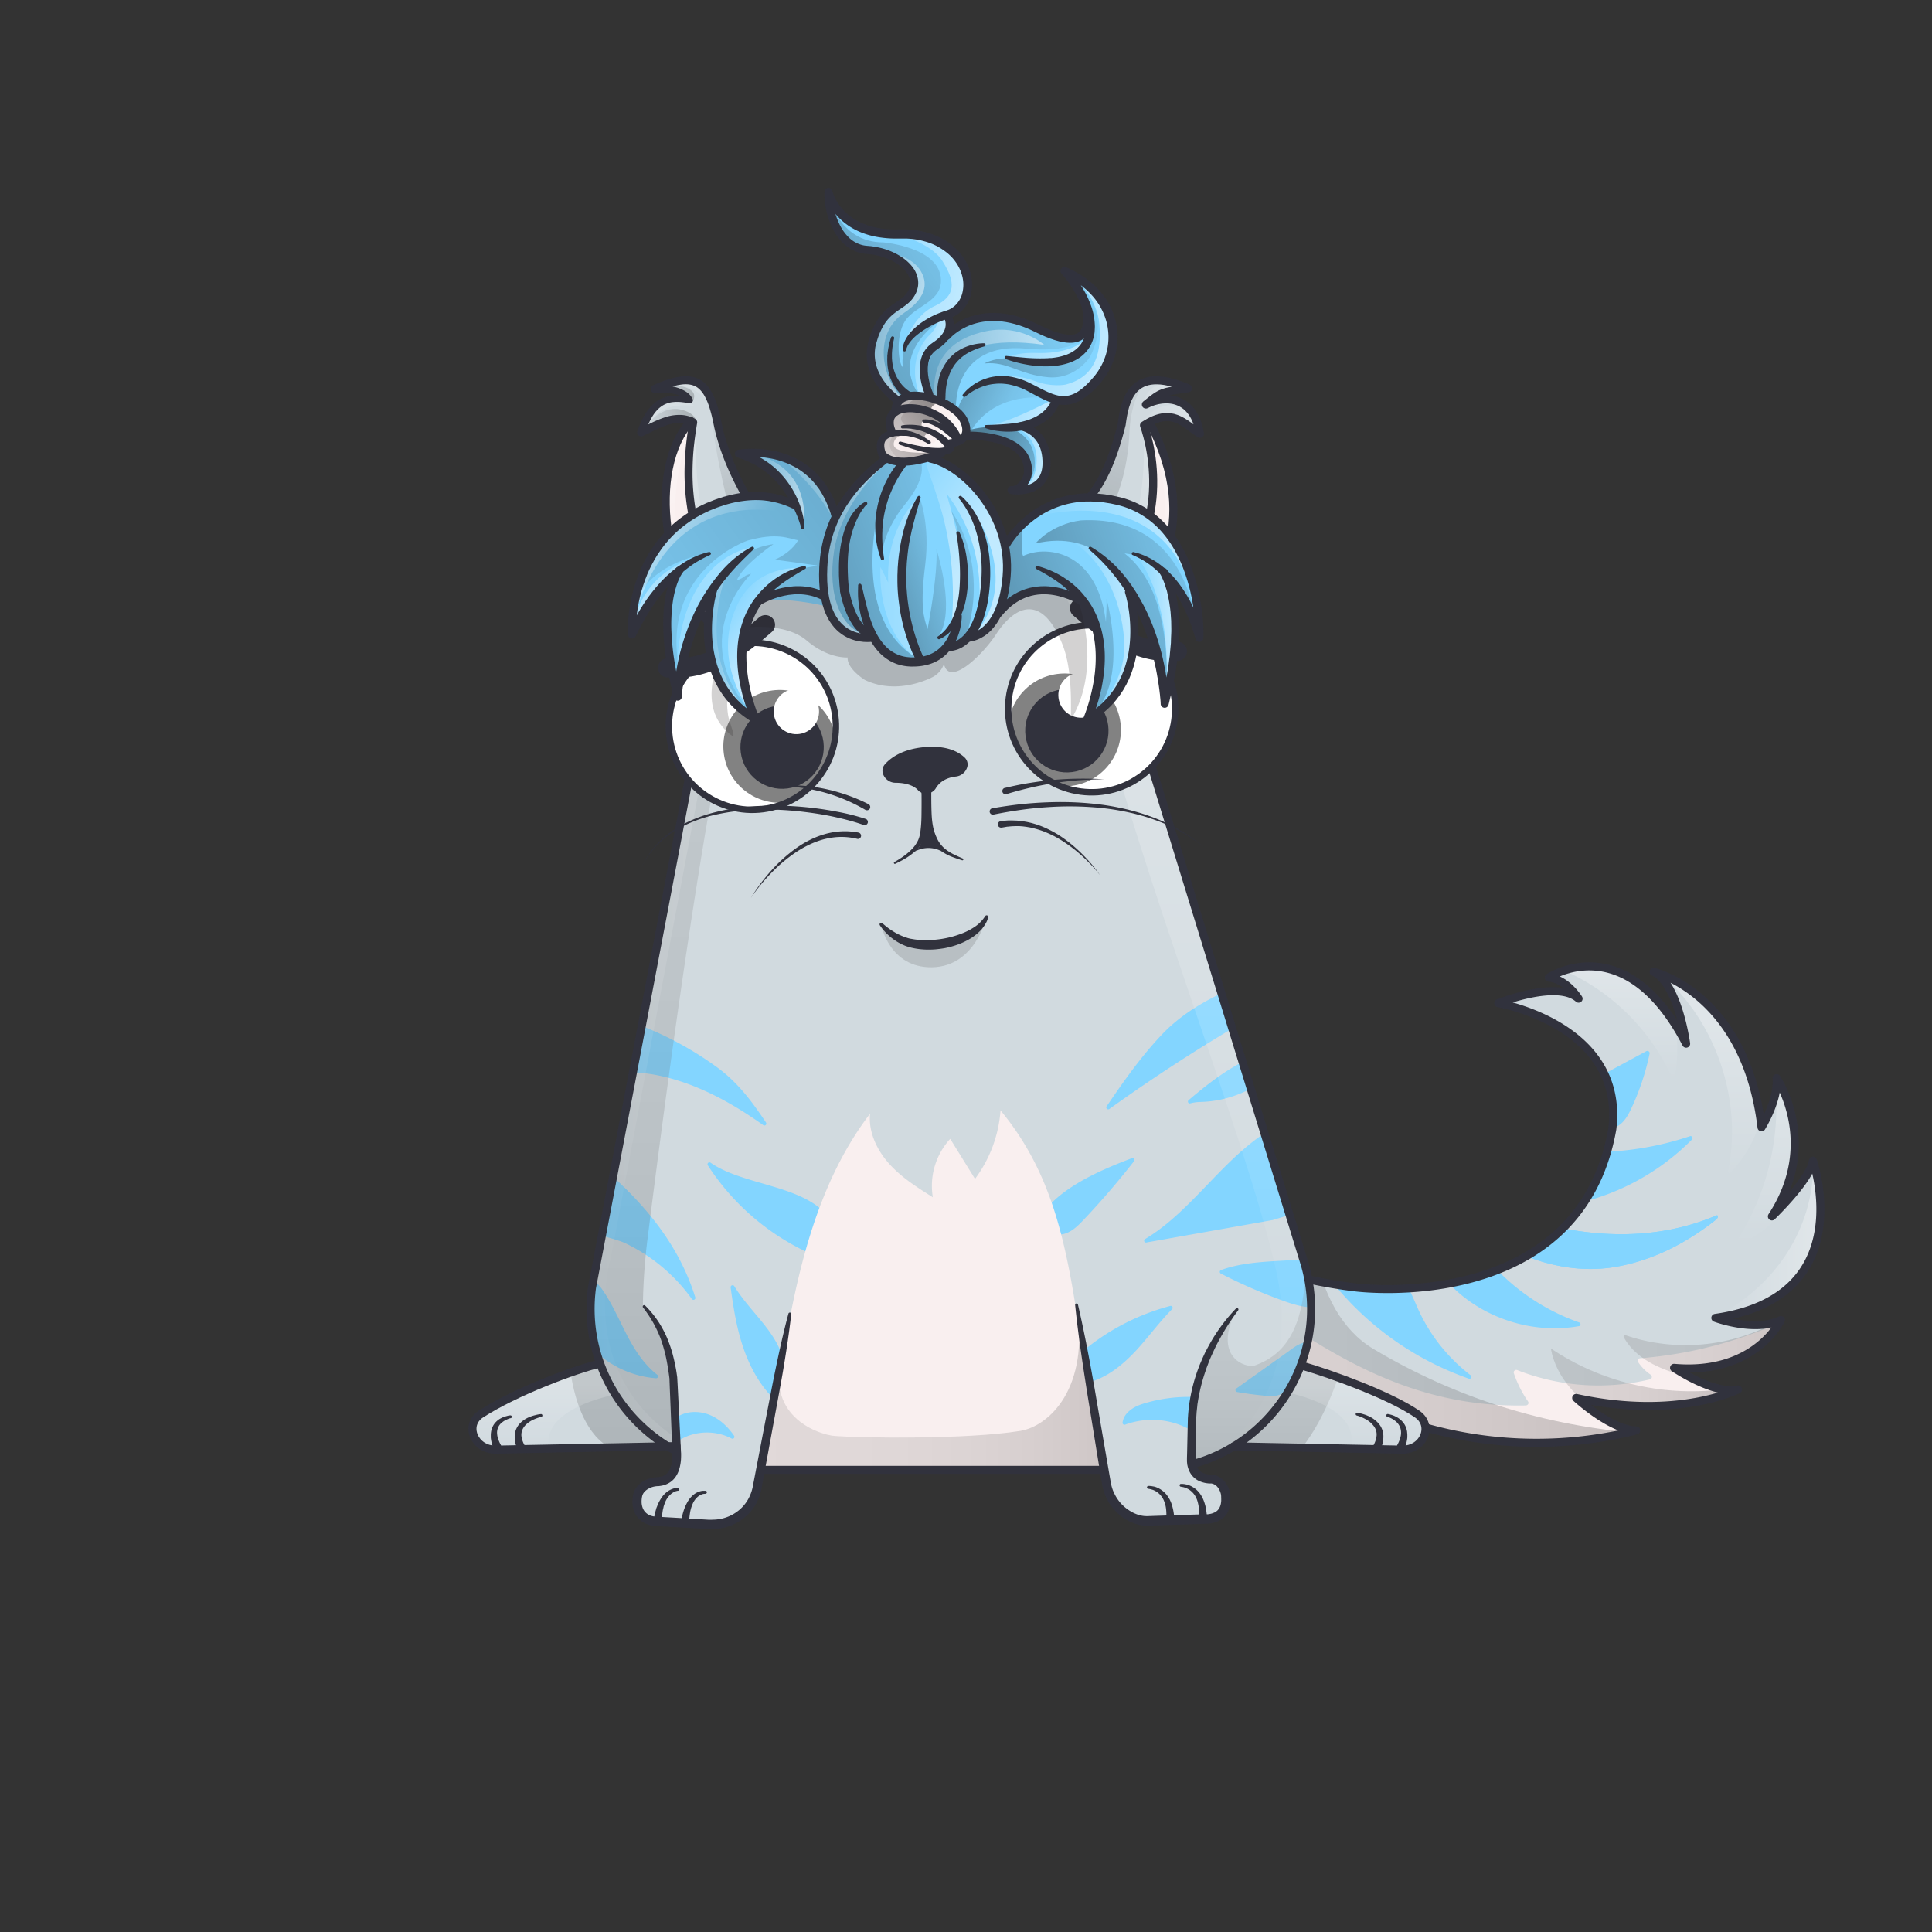 <svg xmlns="http://www.w3.org/2000/svg" viewBox="0 0 3000 3000" xmlns:xlink="http://www.w3.org/1999/xlink"><rect x="0" y="0" width="3000" height="3000" fill="#333333" stroke="none"/><g id="item_j"></g><g id="item_i"></g><g clip-path="url(#kittyClipPath)"><g><g id="tailFur"><clipPath id="tailFurClipPath"><path d="M1942.6 1959.2c69 30 162.4 39.9 162.4 39.9s347.1 45 398.6-246c19.5-161.9-177.1-195.4-177.1-195.4s91.8-36.7 124.7-7c0 0-18.5-30.3-46.3-32.7 0 0 118.2-79.9 213.3 102.6 0 0-12.3-93-50.5-111.6 0 0 142.5 32.6 167.6 241.5 0 0 26.3-41.6 23.4-76.4 0 0 67.9 99.8-7.3 214.7 0 0 58.9-56.3 63.7-86.5 0 0 73.9 212.1-151.5 244.1 0 0 61.2 22.9 101.8 3.3 0 0-39.1 85.3-165.9 74.3 0 0 61.7 42.1 99.3 33.5 0 0-93.2 47.7-251.3 13.2 0 0 53.6 49.5 93.2 50.5l-10.5 2.6a635.5 635.5 0 0 1-345.6-16.1l-151-50.4-90.9-37.1v-161z" fill="none" stroke="#31323d" stroke-linecap="round" stroke-linejoin="round" stroke-width="12.5"></path></clipPath><g clip-path="url(#tailFurClipPath)"><path fill="#d1dadf" d="M1904 1480.4h939v765.57h-939z"></path><path d="M2246.4 1989.1c50.4 56.1 130.8 83.3 205 70.2a3 3 0 0 0 .5-5.9 331.2 331.2 0 0 1-144.1-100.2M2440.7 1870.4a365.4 365.4 0 0 0 186.8-101.2 3.1 3.1 0 0 0-3.1-5 476.9 476.9 0 0 1-152.1 24.8l7.4-.2M2493.9 1751.8c8.7 2 18-1.9 24.5-8.1s10.8-14.3 14.6-22.4a379.9 379.9 0 0 0 28.5-85.4 3.5 3.5 0 0 0-5-3.7l-71 38.3a3.5 3.5 0 0 1-5.1-3" fill="#83d5ff"></path><path d="M1964 2032.5c121.8 84 241.5 153.1 405 149.9 3.4-.1 5.7-3.4 3.7-6.3a177.8 177.8 0 0 1-22-43.6 4 4 0 0 1 5.3-5 343.4 343.4 0 0 0 205.9 14.4 4 4 0 0 0 1.3-7.2 72.7 72.7 0 0 1-19.3-19.3 4 4 0 0 1 3-6.3 651.6 651.6 0 0 0 242.2-67.7 4 4 0 0 1 5.8 3.4c3.4 79.1 3.2 164.9-46.4 226.2-37.9 46.8-97.5 69.5-155.2 86.8-82.6 24.8-168 42.7-254.2 42.1s-173.6-20.4-246.5-66.4c-85.6-54-145.7-139.9-197.9-226.6" fill="#f9efef"></path><path d="M2318.9 1925.9c58.3 34.2 125.6 53.1 192.5 40.8 57.3-10.5 108.2-37.2 153.7-73.2 3.3-2.6 3.2-7.5-.1-6.1-95.9 40.8-201.4 35.4-300.4 4z" fill="#83d5ff"></path><path d="M2318.9 1925.9c58.3 34.2 125.6 53.1 192.5 40.8 57.3-10.5 108.2-37.2 153.7-73.2 3.3-2.6 3.2-7.5-.1-6.1-95.9 40.8-201.4 35.4-300.4 4zM2158.5 1974.9c22.9 6.5 32.5 32.6 42 54.4a269.4 269.4 0 0 0 83.2 106.3 3 3 0 0 1-2.8 5.2 471.4 471.4 0 0 1-212.8-150.9" fill="#83d5ff"></path><defs><clipPath id="tailShadowClipPath"><path d="M1942.6 1959.2c69 30 162.4 39.9 162.4 39.9s347.1 45 398.6-246c19.5-161.9-177.1-195.4-177.1-195.4s91.8-36.7 124.7-7c0 0-18.5-30.3-46.3-32.7 0 0 118.2-79.9 213.3 102.6 0 0-12.3-93-50.5-111.6 0 0 142.5 32.6 167.6 241.5 0 0 26.3-41.6 23.4-76.4 0 0 67.9 99.8-7.3 214.7 0 0 58.9-56.3 63.7-86.5 0 0 73.9 212.1-151.5 244.1 0 0 61.2 22.9 101.8 3.3 0 0-39.1 85.3-165.9 74.3 0 0 61.7 42.1 99.3 33.5 0 0-93.2 47.7-251.3 13.2 0 0 53.6 49.5 93.2 50.5l-10.5 2.6a635.5 635.5 0 0 1-345.6-16.1l-151-50.4-90.9-37.1v-161z" fill="none"></path></clipPath><linearGradient id="tailShadowGradient" x1="2504.56" y1="1675.22" x2="2504.56" y2="1448.67" gradientUnits="userSpaceOnUse"><stop offset="0" stop-color="#fff" stop-opacity="0"></stop><stop offset=".72" stop-color="#fff"></stop></linearGradient><linearGradient id="tailShadowGradient2" x1="1665.26" y1="2120.22" x2="2549.1" y2="2120.22" gradientUnits="userSpaceOnUse"><stop offset="0" stop-color="gray"></stop><stop offset=".27" stop-color="#7d7d7d"></stop><stop offset=".46" stop-color="#747474"></stop><stop offset=".64" stop-color="#646464"></stop><stop offset=".8" stop-color="#4d4d4d"></stop><stop offset=".95" stop-color="#303030"></stop><stop offset="1" stop-color="#242424"></stop></linearGradient><linearGradient id="tailShadowGradient3" x1="2662.04" y1="1821.69" x2="2662.04" y2="1468.7" gradientTransform="translate(-13.43 21.89)" href="#tailShadowGradient" xlink:href="#tailShadowGradient"></linearGradient><linearGradient id="tailShadowGradient4" x1="2752.98" y1="1933.56" x2="2752.98" y2="1592.06" href="#tailShadowGradient" xlink:href="#tailShadowGradient"></linearGradient><linearGradient id="tailShadowGradient5" x1="2521.14" y1="2094.95" x2="2807.7" y2="2094.95" href="#tailShadowGradient2" xlink:href="#tailShadowGradient2"></linearGradient><linearGradient id="tailShadowGradient6" x1="2408.12" y1="2162.15" x2="2697.59" y2="2162.15" href="#tailShadowGradient2" xlink:href="#tailShadowGradient2"></linearGradient><linearGradient id="tailShadowGradient7" x1="2671.02" y1="1930.16" x2="2859.95" y2="1930.16" href="#tailShadowGradient" xlink:href="#tailShadowGradient"></linearGradient></defs><g clip-path="url(#tailShadowClipPath)" style="mix-blend-mode:overlay"><path d="M2413.6 1500.9c80.6 30.4 147.9 94.3 182.8 173a2.2 2.2 0 0 0 4.3-.5c6.2-37.6 5.3-76.7-6.4-112.9-12.5-38.6-37.8-73.7-73-93.9s-80.2-24.3-116.8-6.8" opacity=".3" fill="url(#tailShadowGradient)" style="mix-blend-mode:overlay"></path><path d="M2580.5 1513.8c84.8 73.9 125.3 194.9 102.9 305a2.2 2.2 0 0 0 3.8 2c45.1-46.5 63.1-116.4 52.8-180.6-10.7-66.7-49.6-127-100.5-171.4" opacity=".3" fill="url(#tailShadowGradient3)" style="mix-blend-mode:overlay"></path><path d="M2756.9 1685.6c7.6 85.4-14.8 173.1-62.2 244.5a2.3 2.3 0 0 0 2.7 3.3c60.4-22.7 101.8-84 111.5-148.1 10.1-66.3-9.7-134.4-41.9-193.3" opacity=".3" fill="url(#tailShadowGradient4)" style="mix-blend-mode:overlay"></path><path d="M2815.2 1815.5c-.8 48.4-17 96.2-44.3 136.2-25.2 36.9-59.6 67.2-98.7 89a2.3 2.3 0 0 0 1.3 4.2 740 740 0 0 0 74.9-11.4c13.9-2.8 27.8-6.1 40.6-12.4 34.4-16.8 55.5-52.8 68.3-88.9 3.1-8.6 4.9-20.1-2.7-25.1" opacity=".3" fill="url(#tailShadowGradient7)" style="mix-blend-mode:overlay"></path></g><g clip-path="url(#tailShadowClipPath)" style="mix-blend-mode:multiply"><path d="M2042 1944.9c13.2 65.6 41.6 120.5 90.7 149.8 128.8 76.8 266.9 119.3 416.4 131.2.7 41.4-25.3 79.9-59.4 103.5s-75.3 34.3-116.1 41.5c-194.7 34.1-402.2-7.1-567.5-115.6-56.1-36.8-109.5-84.1-131.1-147.6-20.8-61.3-7.3-133.1 34.4-182.6s110.1-75.1 174.1-64.9" opacity=".25" fill="url(#tailShadowGradient2)" style="mix-blend-mode:multiply"></path><path d="M2753.1 2055.2c-69.5 37.1-154.5 43.8-229 18.1a2.3 2.3 0 0 0-2.7 3.2c9.8 17.9 26.3 31.7 44.4 41.3 19.8 10.5 41.6 16.6 63.2 22.4 28.7 7.7 58 15.1 87.7 13.7s60.3-13 77.9-36.9 18.3-61.1-3.5-81.3" opacity=".25" fill="url(#tailShadowGradient5)" style="mix-blend-mode:multiply"></path><path d="M2672.3 2157.6c-91.9 11.2-187.6-11.9-264.2-63.8 7.8 45.4 43.4 81.8 83.4 104.6 52.2 29.8 116.2 41.3 173.8 24.1 13.9-4.2 29-11.8 32.3-25.9" opacity=".25" fill="url(#tailShadowGradient6)" style="mix-blend-mode:multiply"></path></g></g></g></g><g id="tail"><path d="M1942.6 1959.2c69 30 162.4 39.9 162.4 39.9s347.1 45 398.6-246c19.5-161.9-177.1-195.4-177.1-195.4s91.8-36.7 124.7-7c0 0-18.5-30.3-46.3-32.7 0 0 118.2-79.9 213.3 102.6 0 0-12.3-93-50.5-111.6 0 0 142.5 32.6 167.6 241.5 0 0 26.3-41.6 23.4-76.4 0 0 67.9 99.8-7.3 214.7 0 0 58.9-56.3 63.7-86.5 0 0 73.9 212.1-151.5 244.1 0 0 61.2 22.9 101.8 3.3 0 0-39.1 85.3-165.9 74.3 0 0 61.7 42.1 99.3 33.5 0 0-93.2 47.7-251.3 13.2 0 0 53.6 49.5 93.2 50.5l-10.5 2.6a635.5 635.5 0 0 1-345.6-16.1l-151-50.4-90.9-37.1v-161z" fill="none" stroke="#31323d" stroke-linecap="round" stroke-linejoin="round" stroke-width="12.5"></path></g></g><g id="item_h"></g><g clip-path="url(#kittyClipPath)"><g><g id="bodyFur"><g><defs><clipPath id="furClipPath"><path fill="none" d="M1117.6,979.2a240.6,240.6,0,0,0-15.5,59L919.2,1999.6a248.6,248.6,0,0,0,12.7,117.6l-.6.2c-38.1,9.1-130.5,43.4-184.5,78.3-26.5,17.1-10.1,55.9,23.2,55.3l266.9-5.2h0c4.5,2.7,9.1,5.4,13.8,7.9v3.3c.4,23.3-6.6,42.4-29.9,43.5-15.6.8-28.2,9.9-30.7,21.1-4.7,21.5,5.9,38.9,27.3,40.4l84.2,5c26.5,1.6,51.9-11.3,65.4-34.1a72.2,72.2,0,0,0,8.8-23.9l5-26.6h533.6l3.4,20.7a71.6,71.6,0,0,0,43.2,54.3,52.6,52.6,0,0,0,22.2,3.9l91.9-3c22-2.2,30.1-15.7,27.8-36.9-.7-7-6.2-24.5-24.4-25.6-15.8-.8-25.3-8.6-28.1-21.9h0a243.5,243.5,0,0,0,65.3-28l261.5,5.1c33.3.6,49.3-37.5,23.2-55.3-43-29.4-132.4-61.7-179.8-75.5l-.8-.3a247.8,247.8,0,0,0,6.4-155.8L1731.1,1004a267.2,267.2,0,0,0-10.3-27.9s34.7-20.6,56.7-54,59.3-92.6,39.3-170.6-31.3-97.4-31.3-97.4,32-22.6,76,18c0,0,0-69.3-81.3-46,0,0,23.3-25.3,61.3-22,6-9.7-90.7-42-98.7,46-8,56.7-50.9,130.1-75.3,149.4l-52.7,51.3c-12,3.3-15.3-.7-31.6-7.1a240.1,240.1,0,0,0-84-15.1H1341a240.2,240.2,0,0,0-120,32s-94.2-115.1-107.5-207.8-75.3-56-92-52c0,0,38.7,4,46,18.7,0,0-44-16-70,47.3,0,0,46.7-28.7,76.7-13.3,0,0-39.4,30-40.7,105.3S1053.7,943,1117.6,979.2Z"></path></clipPath><linearGradient id="furClipPath__b" x1="1844.99" x2="1844.99" y1="2256.39" y2="835.98" gradientUnits="userSpaceOnUse"><stop offset="0" stop-color="#fff" stop-opacity="0"></stop><stop offset=".72" stop-color="#fff"></stop></linearGradient><linearGradient id="furClipPath__a" x1="1759.91" x2="1826.55" y1="647.85" y2="590.41" gradientUnits="userSpaceOnUse"><stop offset="0" stop-color="#fff" stop-opacity="0"></stop><stop offset="1" stop-color="#fff"></stop></linearGradient><linearGradient id="furClipPath__d" x1="1770.12" x2="1854.37" y1="679.19" y2="640.89" xlink:href="#furClipPath__a"></linearGradient><linearGradient id="furClipPath__e" x1="2116.32" x2="2116.32" y1="2248.97" y2="2113.28" xlink:href="#furClipPath__b"></linearGradient><linearGradient id="furClipPath__f" x1="1044.74" x2="1044.74" y1="2253.08" y2="2117.39" gradientTransform="matrix(-1, 0, 0, 1, 1878.82, 0)" xlink:href="#furClipPath__b"></linearGradient><linearGradient id="furClipPath__g" x1="916.62" x2="1280" y1="1544.97" y2="1544.97" xlink:href="#furClipPath__b"></linearGradient><linearGradient id="furClipPath__h" x1="1699.49" x2="1827.4" y1="1019.88" y2="682.1" xlink:href="#furClipPath__a"></linearGradient><linearGradient id="furClipPath__i" x1="1675.51" x2="1803.43" y1="1019.22" y2="678.09" xlink:href="#furClipPath__a"></linearGradient><linearGradient id="furClipPath__j" x1="1167.22" x2="1029.35" y1="1060.01" y2="675.12" xlink:href="#furClipPath__a"></linearGradient><linearGradient id="furClipPath__k" x1="1227.83" x2="1063.53" y1="977.08" y2="727.76" xlink:href="#furClipPath__a"></linearGradient><linearGradient id="furClipPath__l" x1="1131" x2="991.98" y1="596.71" y2="654.16" xlink:href="#furClipPath__a"></linearGradient><linearGradient id="furClipPath__m" x1="1141.12" x2="1044.46" y1="607.34" y2="606.08" xlink:href="#furClipPath__a"></linearGradient></defs><g><g clip-path="url(#furClipPath)"><path style="mix-blend-mode:overlay" fill="url(#furClipPath__b)" d="M1547.8,836.6s70.1,33.6,92.1,64.9,44.1,86.3,65.6,180.9c58.9,258.7,229.4,683.2,275.5,888s-92.3,286-92.3,286l61.1-35.5s63-74.8,72.5-107.6c20.8-71.9,139-33,117.2-147.7-31.7-166.5-305.7-970.4-305.7-970.4s-94.6,29-111.4-17.2c-7.1-19.6-29.9-44.6-39.7-62.1-20.7-36.8-73.2-64.7-124.2-79.9Z" opacity=".6"></path><path style="mix-blend-mode:overlay" fill="url(#furClipPath__a)" d="M1838.2,600.3c-35.5-15.4-60,3-63.9,29.8a80.2,80.2,0,0,0,19.9-12.3l22.3-11.5Z" opacity=".6"></path><path style="mix-blend-mode:overlay" fill="url(#furClipPath__d)" d="M1850.6,640c-21.7-16.8-57.2-16.7-77.8,18.4,12.2-2.7,30.6-9.2,30.6-9.2l21.2.2,38,20.3Z" opacity=".6"></path><path style="mix-blend-mode:overlay" fill="url(#furClipPath__e)" d="M1999.2,2162.4s113.2,21.1,98.3,83.6l92.7,3,43.3-6.5-4.3-68.5-206.9-60.7Z" opacity=".6"></path><path style="mix-blend-mode:overlay" fill="url(#furClipPath__f)" d="M951.2,2166.5s-113.2,21.1-98.3,83.6l-92.7,3-43.3-6.5,4.3-68.5,206.9-60.7Z" opacity=".6"></path><path style="mix-blend-mode:overlay" fill="url(#furClipPath__g)" d="M1124.3,1019.4,948.2,1954.5s-53.6,175,102.2,279l.3,20.1s-124.6-57.2-133.6-215.2,100.1-603.9,100.1-603.9l81.8-433.1s88.4-169.6,181-165C1280,836.4,1139.2,940,1124.3,1019.4Z" opacity=".6"></path><path style="mix-blend-mode:overlay" fill="url(#furClipPath__h)" d="M1782,667.7c10.2,28.9,83.5,178.4-67,294.5-5,4.1,8,17.9,8,17.9l47.3-47.7s27-34.5,35.3-58.8,42.8-84.9-16.1-209Z" opacity=".6"></path><path style="mix-blend-mode:overlay" fill="url(#furClipPath__i)" d="M1687.5,910.1c39.2-34.3,94.1-63.6,88.6-242.7,7.2,30.1,14,73,14,73s-2.3,77.7-19.7,106.4-47.4,75.7-65.4,84.6C1697,921.9,1687.5,910.1,1687.5,910.1Z" opacity=".6"></path><path style="mix-blend-mode:overlay" fill="url(#furClipPath__j)" d="M1076.8,662.2c-20.2,37.6-68.2,182.5,40.5,304.6l-1.8,4.4s-10.9.7-21-11.6-61-90.3-59.6-154.4,1.4-99.9,30.9-137.9C1072.5,661,1076.8,662.2,1076.8,662.2Z" opacity=".6"></path><path style="mix-blend-mode:overlay" fill="url(#furClipPath__k)" d="M1149.5,913.8c-32.2-32.3-74.8-92.2-68.6-259.2-5.3,16.1-12.7,101.6-12.7,101.6s17.8,128.1,60.7,165.4c3.6,4.9,11.1,4.7,11.1,4.7Z" opacity=".6"></path><path style="mix-blend-mode:overlay" fill="url(#furClipPath__l)" d="M1004.7,662.6c11.6-20.1,28.2-37.1,73-32.5-10.2-9.1-35.6-10.4-35.6-10.4l-27,14.1-13,27.9Z" opacity=".6"></path><path style="mix-blend-mode:overlay" fill="url(#furClipPath__m)" d="M1040.3,601.5c21.9-6.8,42.9,3.8,57.4,20.5,0,0-6.7-28-19.1-30.3s-41.9,4.2-41.9,4.2Z" opacity=".6"></path></g></g></g><g id="bodyFur"><g clip-path="url(#furClipPath)"><path fill="#d1dadf" d="M724.1 562.8h1509.4v1824.09H724.1z"></path><path fill="#83d5ff" d="M1943.2 1524c-50.2 16.7-102.2 43.6-138.6 82-32.5 34.2-59.8 72.9-86.3 112a3 3 0 0 0 4.2 4.1q104.7-75.1 216.3-140M1943.3 1642.3c-36 15.8-67.3 40.3-97.4 65.8a2.9 2.9 0 0 0 2.7 5.1 66.4 66.4 0 0 1 15.4-2.1 172.5 172.5 0 0 0 116-48.6M1626.8 1874.4c31.6-35.6 85.9-59 130.6-75.9a3 3 0 0 1 3.5 4.6q-37.2 47.7-78.7 91.5c-9.6 10.1-20.5 20.6-34.3 22.2M1988.6 1745.2c-82.6 41.1-132.4 132-210.2 178.6a2.9 2.9 0 0 0 2.3 5.4l195.4-34.7c32.1-9.4 67-21 84.6-49.5M2062.8 1953.3l-75.7 4.5c-30.7 1.8-62.1 3.8-91 14.3a3 3 0 0 0-.4 5.5 811.4 811.4 0 0 0 100.4 43.5c23.8 8.4 52.1 15.1 72.7.5M1997.3 2100.9l-77.6 55.2a3 3 0 0 0 1.2 5.4c14.5 2.5 29.1 4.5 43.8 5.8 7.5.7 15.3 1.2 22.2-1.6 10.4-4.2 16.5-14.7 21.9-24.4 10.3-18.8 16-33.5 23.9-53.5a3.1 3.1 0 0 0-3.4-4.1c-14.6 3-20.2 8.9-32 17.2zM1678.6 2100.5a352.4 352.4 0 0 1 138.4-72.6 3 3 0 0 1 2.9 5.1c-19.5 19.7-35.9 42.4-54.7 62.9-20.5 22.3-45 42.7-74.2 50.6a2.9 2.9 0 0 1-3.7-2.5l-.8-5.6M1852.9 2169.2a238.2 238.2 0 0 0-72.7 9c-9 2.5-18 5.7-25.3 11.6s-10.7 11.7-11.8 19.1a3 3 0 0 0 4 3.3c31.2-11.6 67.3-9.6 96.8 5.7M878.5 2099.5c6.4 9.2 39.7-6.5 48 1a156.2 156.2 0 0 0 92.2 39.7 3 3 0 0 0 2.1-5.3c-18.7-14.4-32.5-34.6-43.9-55.4-12.9-23.9-23.3-49.1-38.1-71.8-5-7.8-10.8-15.3-18.5-20.4s-17.7-7.5-26.4-4.1-14.7 13.4-11.8 22.2M893 1891.5c5.7 23 56.3 28.8 77.8 38.9a270.9 270.9 0 0 1 103.5 86.7 3 3 0 0 0 5.3-2.7c-26.3-84.1-81.3-148.4-148.4-205.4M947 1665.7c86.2-8.4 168.6 31.7 238.3 81.5a3 3 0 0 0 4.2-4.1c-21-31.3-43-61.9-76.7-86.3-48.8-35.4-104.1-62.8-161.7-78.7M1252.5 1944a373.1 373.1 0 0 1-153.4-134.5 3 3 0 0 1 4.2-4.1c48.2 33.7 132.9 34.1 175.9 76.1M1198.4 2168.9c-23.2-24.2-38.2-55.2-47.8-87.3-8-26.9-12.3-54.8-16.1-82.6a3.1 3.1 0 0 1 5.6-2c24.8 40.7 67.6 71.9 77.2 118.5M1049.3 2201.7c16-11.7 38.7-11.6 56.6-2.9 13.9 6.7 25.1 17.8 33.9 30.5a3 3 0 0 1-3.9 4.4c-27.3-14.5-63.5-12-87.8 7.5"></path><path fill="#f9efef" d="M1670.5 2030.7c6.9 38.6 13.7 77.2 20.7 115.8 4 22.6 7.9 45.3 12 68 9.4 53.2 9.6 54.1 9.3 56.2-9.7 78.5-486.6 140.6-531 24-5.6-14.6 3.2-56.8 20.7-141.2 10.4-50.5 18.8-83.5 24-105 21.8-114.2 55.1-228.1 124.8-319.1-2.7 28.5 10.7 56.5 29.8 77.8s43.6 36.7 67.7 51.9a108 108 0 0 1 27-90.7l38.5 62.2a202.3 202.3 0 0 0 39.6-106.4c73.8 89.3 98 187.9 116.9 306.5z"></path><path fill="#83d5ff" d="M1146.4 933.8a388.3 388.3 0 0 1 135.9 7.5 3 3 0 0 0 3.5-4 149.8 149.8 0 0 0-66.1-76.2 2.9 2.9 0 0 0-3.3.3l-46.3 36.6-.5.4-25.8 30.5a3 3 0 0 0 2.6 4.9zM1591.7 852.3a271.1 271.1 0 0 0-41 85.9 3 3 0 0 0 4.5 3.3 217.5 217.5 0 0 1 112.5-32.7 3 3 0 0 0 2.1-5.2l-37.9-37-1-.7-35.6-14.6a3.1 3.1 0 0 0-3.6 1zM1372.8 969a2.9 2.9 0 0 0 5.6-1.6c-3.8-44.2-.1-91.7-19.7-131.3-17.8-35.9-108.9-87.6-113-87.7-7.3-.2-38 36-36 56.6 1.1 11.6 64.8 26.4 64.4 32.6-.8 11.7 37.3 38.4 44.8 47.7a422.3 422.3 0 0 1 34.6 49.2c5.6 9.4 13.1 21.6 19.3 34.5zM1494.6 937.8c-4.5 10.7-9.4 20.1-13.9 30.1a3 3 0 0 1-5.8-1.1c-.3-20.4-2.3-67.9-2.3-67.9 2.7-132.5 32.7-260.1 118.1-361.4L1696 708.8l-119 95.9c-38.8 33.2-60.7 80.3-82.4 133.1z"></path></g></g><g><g><path fill="#d1dadf" d="M1217.2,857.5c-12.6-13.7-82.9-101-100.7-189.5-13.2-88.5-46.9-89.8-97.4-64.1,19.5.8,40.3-1.9,48.4,17.1-4.1-.6-54.5-17.3-69.8,49.5,26-12.5,55.9-27.6,78.8-14.6,6.4,15.5-49.7,119.8,59,276.9C1177,871.6,1217.2,857.5,1217.2,857.5Z"></path><path fill="#f9efef" d="M1134.3,935.4c-28.3-46.8-81.5-113.3-57.5-273.2-6-5.5-55.7,33.5-37,168.4,23.7,122.6,73.4,147.2,75.7,140.6S1128,944.9,1134.3,935.4Z"></path><path fill="#d1dadf" d="M1624.9,837.5c34.7-29.8,91.7-69.5,117.2-181.6,4.6-101.7,96.1-55.6,96.1-55.6s-37.8,6-53.9,26.7c15.7-6,61.7-19.5,78.3,42.7-19.3-12.1-52.3-38.9-85.2-8.2,6.3,24.9,55.4,164.9-75.4,266.6-14.9-22-45.9-55-83.9-75.9-1.1-2-6.2-2.8-4.9-4.1C1621.1,839.4,1624.9,837.5,1624.9,837.5Z"></path><path fill="#f9efef" d="M1704.9,933.8c-2.9-1,137.3-103.5,75.9-267,7.4-10.6,14.2,7.8,19.4,21.3S1879,858.9,1726.1,972C1722.1,960.1,1706.7,934.3,1704.9,933.8Z"></path></g></g></g></g><g id="shadow" style="mix-blend-mode:multiply"><defs><clipPath id="shadow__d"><path fill="none" d="M1117.6,979.2a240.6,240.6,0,0,0-15.5,59L919.2,1999.6a248.6,248.6,0,0,0,12.7,117.6l-.6.2c-38.1,9.1-130.5,43.4-184.5,78.3-26.5,17.1-10.1,55.9,23.2,55.3l266.9-5.2h0c4.5,2.7,9.1,5.4,13.8,7.9v3.3c.4,23.3-6.6,42.4-29.9,43.5-15.6.8-28.2,9.9-30.7,21.1-4.7,21.5,5.9,38.9,27.3,40.4l84.2,5c26.5,1.6,51.9-11.3,65.4-34.1a72.2,72.2,0,0,0,8.8-23.9l5-26.6h533.6l3.4,20.7a71.6,71.6,0,0,0,43.2,54.3,52.6,52.6,0,0,0,22.2,3.9l91.9-3c22-2.2,30.1-15.7,27.8-36.9-.7-7-6.2-24.5-24.4-25.6-15.8-.8-25.3-8.6-28.1-21.9h0a243.5,243.5,0,0,0,65.3-28l261.5,5.1c33.3.6,49.3-37.5,23.2-55.3-43-29.4-132.4-61.7-179.8-75.5l-.8-.3a247.8,247.8,0,0,0,6.4-155.8L1731.1,1004a267.2,267.2,0,0,0-10.3-27.9s34.7-20.6,56.7-54,59.3-92.6,39.3-170.6-31.3-97.4-31.3-97.4,32-22.6,76,18c0,0,0-69.3-81.3-46,0,0,23.3-25.3,61.3-22,6-9.7-90.7-42-98.7,46-8,56.7-50.9,130.1-75.3,149.4l-52.7,51.3c-12,3.3-15.3-.7-31.6-7.1a240.1,240.1,0,0,0-84-15.1H1341a240.2,240.2,0,0,0-120,32s-94.2-115.1-107.5-207.8-75.3-56-92-52c0,0,38.7,4,46,18.7,0,0-44-16-70,47.3,0,0,46.7-28.7,76.7-13.3,0,0-39.4,30-40.7,105.3S1053.7,943,1117.6,979.2Z"></path></clipPath><linearGradient id="shadow__a" x1="1180.91" x2="1714.46" y1="2153.98" y2="2153.98" gradientUnits="userSpaceOnUse"><stop offset="0" stop-color="gray"></stop><stop offset=".27" stop-color="#7d7d7d"></stop><stop offset=".46" stop-color="#747474"></stop><stop offset=".64" stop-color="#646464"></stop><stop offset=".8" stop-color="#4d4d4d"></stop><stop offset=".95" stop-color="#303030"></stop><stop offset="1" stop-color="#242424"></stop></linearGradient><linearGradient id="shadow__e" x1="1028.58" x2="1028.58" y1="855.47" y2="2254.41" xlink:href="#shadow__a"></linearGradient><linearGradient id="shadow__f" x1="1971.82" x2="1971.82" y1="1970.17" y2="2305.13" xlink:href="#shadow__a"></linearGradient><linearGradient id="shadow__c" x1="1110.61" x2="1188.06" y1="620.08" y2="876.33" gradientUnits="userSpaceOnUse"><stop offset=".03" stop-opacity="0"></stop><stop offset="1"></stop></linearGradient><linearGradient id="shadow__b" x1="997.55" x2="1077.72" y1="656.63" y2="642.08" gradientUnits="userSpaceOnUse"><stop offset="0" stop-opacity="0"></stop><stop offset="1"></stop></linearGradient><linearGradient id="shadow__g" x1="1029.67" x2="1080.86" y1="589.98" y2="619" xlink:href="#shadow__b"></linearGradient><linearGradient id="shadow__h" x1="1060.14" x2="1123.73" y1="768.9" y2="960.42" xlink:href="#shadow__b"></linearGradient><linearGradient id="shadow__i" x1="1779.26" x2="1649.43" y1="529.81" y2="866.44" xlink:href="#shadow__c"></linearGradient></defs><g><g clip-path="url(#shadow__d)"><path style="mix-blend-mode:multiply" fill="url(#shadow__a)" d="M1213.2,2110.7c-22.2,91.7,60.8,117.5,83.2,119.1,41.2,3.1,203.6,5.7,287.8-7.9,43.7-7,109.2-65.4,87.3-196.3l43,256.8H1180.9Z" opacity=".2"></path><path style="mix-blend-mode:multiply" fill="url(#shadow__e)" d="M1233.2,855.5c-66,66-73.4,124.1-101.7,247.9-48.7,214.1-107.5,672-126.4,823.4a927.6,927.6,0,0,0-6.8,98.5v3.3c23.6,26,47.7,88.8,52.6,176.8l1.4,49s-31.4-.7-81-.7c-62,0-110.9-111.8-79.2-278.2,28.4-149.6-68-915.6-68-915.6l282.1-44.2S1122.2,913.5,1233.2,855.5Z" opacity=".2"></path><path style="mix-blend-mode:multiply" fill="url(#shadow__f)" d="M1854.3,2157.4s29.9-91.4,66.3-124.9c-39.4,75,14.1,92.7,28.1,87.7,53.7-19.2,74.9-66.7,79.2-150l65.3,116.3s-55,256-204,214l-38.7-18.1Z" opacity=".2"></path><path style="mix-blend-mode:multiply" fill="url(#shadow__c)" d="M1170.2,898c-21.6-28.1-61.6-190-65.5-257.5,8.5,62.4,99.5,211.6,108.9,218.6C1196.2,866.6,1178.5,889,1170.2,898Z" opacity=".2"></path><path style="mix-blend-mode:multiply" fill="url(#shadow__b)" d="M999,665.3c20.1-24,39.5-34.7,60.9-28.6s21,17.9,21,17.9l-30.1-4Z" opacity=".2"></path><path style="mix-blend-mode:multiply" fill="url(#shadow__g)" d="M1037,600.5c19.4-3.1,30.6.5,37.7,7.1s.3,16.9.3,16.9l-12.1-11.9Z" opacity=".2"></path><path style="mix-blend-mode:multiply" fill="url(#shadow__h)" d="M1119.5,962.2c-10.1-16.9-65.2-96.9-50.6-197.4,7.7,43.9,23.8,117.9,64.4,172.1A282,282,0,0,0,1119.5,962.2Z" opacity=".2"></path><path style="mix-blend-mode:multiply" fill="url(#shadow__i)" d="M1656.3,878.7c28.2-22.4,93-84.2,97.6-209.8,0,0,3-75.5,39.3-78.3-30.2,10-36.9,19.8-36.9,19.8l-20.8,69.2s-24,76.5-50.7,100.4-68.8,49.2-68.8,49.2-2.3,21.5,3.1,24C1635.1,861.1,1656.3,878.7,1656.3,878.7Z" opacity=".2"></path></g></g></g><g id="highlight" style="mix-blend-mode:overlay"><defs><clipPath id="highlight__c"><path fill="none" d="M1117.6,979.2a240.6,240.6,0,0,0-15.5,59L919.2,1999.6a248.6,248.6,0,0,0,12.7,117.6l-.6.2c-38.1,9.1-130.5,43.4-184.5,78.3-26.5,17.1-10.1,55.9,23.2,55.3l266.9-5.2h0c4.5,2.7,9.1,5.4,13.8,7.9v3.3c.4,23.3-6.6,42.4-29.9,43.5-15.6.8-28.2,9.9-30.7,21.1-4.7,21.5,5.9,38.9,27.3,40.4l84.2,5c26.5,1.6,51.9-11.3,65.4-34.1a72.2,72.2,0,0,0,8.8-23.9l5-26.6h533.6l3.4,20.7a71.6,71.6,0,0,0,43.2,54.3,52.6,52.6,0,0,0,22.2,3.9l91.9-3c22-2.2,30.1-15.7,27.8-36.9-.7-7-6.2-24.5-24.4-25.6-15.8-.8-25.3-8.6-28.1-21.9h0a243.5,243.5,0,0,0,65.3-28l261.5,5.1c33.3.6,49.3-37.5,23.2-55.3-43-29.4-132.4-61.7-179.8-75.5l-.8-.3a247.8,247.8,0,0,0,6.4-155.8L1731.1,1004a267.2,267.2,0,0,0-10.3-27.9s34.7-20.6,56.7-54,59.3-92.6,39.3-170.6-31.3-97.4-31.3-97.4,32-22.6,76,18c0,0,0-69.3-81.3-46,0,0,23.3-25.3,61.3-22,6-9.7-90.7-42-98.7,46-8,56.7-50.9,130.1-75.3,149.4l-52.7,51.3c-12,3.3-15.3-.7-31.6-7.1a240.1,240.1,0,0,0-84-15.1H1341a240.2,240.2,0,0,0-120,32s-94.2-115.1-107.5-207.8-75.3-56-92-52c0,0,38.7,4,46,18.7,0,0-44-16-70,47.3,0,0,46.7-28.7,76.7-13.3,0,0-39.4,30-40.7,105.3S1053.7,943,1117.6,979.2Z"></path></clipPath><linearGradient id="highlight__b" x1="1844.99" x2="1844.99" y1="2256.39" y2="835.98" gradientUnits="userSpaceOnUse"><stop offset="0" stop-color="#fff" stop-opacity="0"></stop><stop offset=".72" stop-color="#fff"></stop></linearGradient><linearGradient id="highlight__a" x1="1759.91" x2="1826.55" y1="647.85" y2="590.41" gradientUnits="userSpaceOnUse"><stop offset="0" stop-color="#fff" stop-opacity="0"></stop><stop offset="1" stop-color="#fff"></stop></linearGradient><linearGradient id="highlight__d" x1="1770.12" x2="1854.37" y1="679.19" y2="640.89" xlink:href="#highlight__a"></linearGradient><linearGradient id="highlight__e" x1="2116.32" x2="2116.32" y1="2248.97" y2="2113.28" xlink:href="#highlight__b"></linearGradient><linearGradient id="highlight__f" x1="1044.74" x2="1044.74" y1="2253.08" y2="2117.39" gradientTransform="matrix(-1, 0, 0, 1, 1878.82, 0)" xlink:href="#highlight__b"></linearGradient><linearGradient id="highlight__g" x1="916.62" x2="1280" y1="1544.97" y2="1544.97" xlink:href="#highlight__b"></linearGradient><linearGradient id="highlight__h" x1="1699.49" x2="1827.4" y1="1019.88" y2="682.1" xlink:href="#highlight__a"></linearGradient><linearGradient id="highlight__i" x1="1675.51" x2="1803.43" y1="1019.22" y2="678.09" xlink:href="#highlight__a"></linearGradient><linearGradient id="highlight__j" x1="1167.22" x2="1029.35" y1="1060.01" y2="675.12" xlink:href="#highlight__a"></linearGradient><linearGradient id="highlight__k" x1="1227.83" x2="1063.53" y1="977.08" y2="727.76" xlink:href="#highlight__a"></linearGradient><linearGradient id="highlight__l" x1="1131" x2="991.98" y1="596.71" y2="654.16" xlink:href="#highlight__a"></linearGradient><linearGradient id="highlight__m" x1="1141.12" x2="1044.46" y1="607.34" y2="606.08" xlink:href="#highlight__a"></linearGradient></defs><g><g clip-path="url(#highlight__c)" style="opacity:0.35"><path style="mix-blend-mode:overlay" fill="url(#highlight__b)" d="M1547.8,836.6s70.1,33.6,92.1,64.9,44.1,86.3,65.6,180.9c58.9,258.7,229.4,683.2,275.5,888s-92.3,286-92.3,286l61.1-35.5s63-74.8,72.5-107.6c20.8-71.9,139-33,117.2-147.7-31.7-166.5-305.7-970.4-305.7-970.4s-94.6,29-111.4-17.2c-7.1-19.6-29.9-44.6-39.7-62.1-20.7-36.8-73.2-64.7-124.2-79.9Z" opacity=".6"></path><path style="mix-blend-mode:overlay" fill="url(#highlight__a)" d="M1838.2,600.3c-35.5-15.4-60,3-63.9,29.8a80.2,80.2,0,0,0,19.9-12.3l22.3-11.5Z" opacity=".6"></path><path style="mix-blend-mode:overlay" fill="url(#highlight__d)" d="M1850.6,640c-21.7-16.8-57.2-16.7-77.8,18.4,12.2-2.7,30.6-9.2,30.6-9.2l21.2.2,38,20.3Z" opacity=".6"></path><path style="mix-blend-mode:overlay" fill="url(#highlight__e)" d="M1999.2,2162.4s113.2,21.1,98.3,83.6l92.7,3,43.3-6.5-4.3-68.5-206.9-60.7Z" opacity=".6"></path><path style="mix-blend-mode:overlay" fill="url(#highlight__f)" d="M951.2,2166.5s-113.2,21.1-98.3,83.6l-92.7,3-43.3-6.5,4.3-68.5,206.9-60.7Z" opacity=".6"></path><path style="mix-blend-mode:overlay" fill="url(#highlight__g)" d="M1124.3,1019.4,948.2,1954.5s-53.6,175,102.2,279l.3,20.1s-124.6-57.2-133.6-215.2,100.1-603.9,100.1-603.9l81.8-433.1s88.4-169.6,181-165C1280,836.4,1139.2,940,1124.3,1019.4Z" opacity=".6"></path><path style="mix-blend-mode:overlay" fill="url(#highlight__h)" d="M1782,667.7c10.2,28.9,83.5,178.4-67,294.5-5,4.1,8,17.9,8,17.9l47.3-47.7s27-34.5,35.3-58.8,42.8-84.9-16.1-209Z" opacity=".6"></path><path style="mix-blend-mode:overlay" fill="url(#highlight__i)" d="M1687.5,910.1c39.2-34.3,94.1-63.6,88.6-242.7,7.2,30.1,14,73,14,73s-2.3,77.7-19.7,106.4-47.4,75.7-65.4,84.6C1697,921.9,1687.5,910.1,1687.5,910.1Z" opacity=".6"></path><path style="mix-blend-mode:overlay" fill="url(#highlight__j)" d="M1076.8,662.2c-20.2,37.6-68.2,182.5,40.5,304.6l-1.8,4.4s-10.9.7-21-11.6-61-90.3-59.6-154.4,1.4-99.9,30.9-137.9C1072.5,661,1076.8,662.2,1076.8,662.2Z" opacity=".6"></path><path style="mix-blend-mode:overlay" fill="url(#highlight__k)" d="M1149.5,913.8c-32.2-32.3-74.8-92.2-68.6-259.2-5.3,16.1-12.7,101.6-12.7,101.6s17.8,128.1,60.7,165.4c3.6,4.9,11.1,4.7,11.1,4.7Z" opacity=".6"></path><path style="mix-blend-mode:overlay" fill="url(#highlight__l)" d="M1004.7,662.6c11.6-20.1,28.2-37.1,73-32.5-10.2-9.1-35.6-10.4-35.6-10.4l-27,14.1-13,27.9Z" opacity=".6"></path><path style="mix-blend-mode:overlay" fill="url(#highlight__m)" d="M1040.3,601.5c21.9-6.8,42.9,3.8,57.4,20.5,0,0-6.7-28-19.1-30.3s-41.9,4.2-41.9,4.2Z" opacity=".6"></path></g></g></g><g id="body"><g><path fill="none" d="M1117.6,979.2a240.6,240.6,0,0,0-15.5,59L919.2,1999.6a248.6,248.6,0,0,0,12.7,117.6l-.6.2c-38.1,9.1-130.5,43.4-184.5,78.3-26.5,17.1-10.1,55.9,23.2,55.3l266.9-5.2h0c4.5,2.7,9.1,5.4,13.8,7.9v3.3c.4,23.3-6.6,42.4-29.9,43.5-15.6.8-28.2,9.9-30.7,21.1-4.7,21.5,5.9,38.9,27.3,40.4l84.2,5c26.5,1.6,51.9-11.3,65.4-34.1a72.2,72.2,0,0,0,8.8-23.9l5-26.6h533.6l3.4,20.7a71.6,71.6,0,0,0,43.2,54.3,52.6,52.6,0,0,0,22.2,3.9l91.9-3c22-2.2,30.1-15.7,27.8-36.9-.7-7-6.2-24.5-24.4-25.6-15.8-.8-25.3-8.6-28.1-21.9h0a243.5,243.5,0,0,0,65.3-28l261.5,5.1c33.3.6,49.3-37.5,23.2-55.3-43-29.4-132.4-61.7-179.8-75.5l-.8-.3a247.8,247.8,0,0,0,6.4-155.8L1731.1,1004a267.2,267.2,0,0,0-10.3-27.9s34.7-20.6,56.7-54,59.3-92.6,39.3-170.6-31.3-97.4-31.3-97.4,32-22.6,76,18c0,0,0-69.3-81.3-46,0,0,23.3-25.3,61.3-22,6-9.7-90.7-42-98.7,46-8,56.7-50.9,130.1-75.3,149.4l-52.7,51.3c-12,3.3-15.3-.7-31.6-7.1a240.1,240.1,0,0,0-84-15.1H1341a240.2,240.2,0,0,0-120,32s-94.2-115.1-107.5-207.8-75.3-56-92-52c0,0,38.7,4,46,18.7,0,0-44-16-70,47.3,0,0,46.7-28.7,76.7-13.3,0,0-39.4,30-40.7,105.3S1053.7,943,1117.6,979.2Z"></path></g><g><path fill="none" stroke="#31323d" stroke-linecap="round" stroke-miterlimit="10" stroke-width="12.5" d="M1714.5 2282.4L1180.9 2282.4"></path><path fill="none" stroke="#31323d" stroke-linecap="round" stroke-miterlimit="10" stroke-width="12.5" d="M1050.7,2253.7c-89.1-47.1-145.6-146.2-131.5-254.1l182.9-961.4c15.7-119.9,118-209.6,238.9-209.6h158.2A240.9,240.9,0,0,1,1731.1,1004l295.2,960.1c39,137.9-45.2,275-175.8,309.8"></path><path fill="#31323d" d="M1228.6,2040.8c-3.4,30.5-8.1,60.7-13.2,90.9-2.6,15.1-5.4,30.1-8.2,45.2l-8.3,45.1-16.6,90.4a75.9,75.9,0,0,1-8.8,23.5,75.1,75.1,0,0,1-16.1,19.4,77.9,77.9,0,0,1-45.9,18.8c-2.1.2-4.2.2-6.3.2h-6l-11.5-.7-22.9-1.3-45.9-2.8a56.5,56.5,0,0,1-6.4-.7,38.7,38.7,0,0,1-6.7-1.7,36.8,36.8,0,0,1-12.3-7.3,35.3,35.3,0,0,1-8.3-11.7,43.4,43.4,0,0,1-3.1-13.5,58.3,58.3,0,0,1,1-13.3,31.5,31.5,0,0,1,.9-3.6,36.8,36.8,0,0,1,1.5-3.5,29.7,29.7,0,0,1,4.1-6.3,36.8,36.8,0,0,1,11-8.7,45,45,0,0,1,12.7-4.6,49.5,49.5,0,0,1,6.6-.8l2.6-.2,2.3-.3a25.8,25.8,0,0,0,4.2-1.2,16.9,16.9,0,0,0,3.8-1.9c4.6-3,7.7-8.4,9.4-14.8a54.6,54.6,0,0,0,1.6-10.1,47.1,47.1,0,0,0,.3-5.3v-5.5l-1-22.9-1.8-45.8c-.6-15.3-1.3-30.5-1.8-45.8v.5c-.6-5-1.3-9.9-2.1-14.9s-1.6-9.8-2.6-14.7-2.1-9.7-3.4-14.4-2.7-9.5-4.3-14.2-3.5-9.3-5.5-13.8-4.3-8.9-6.6-13.3a195.2,195.2,0,0,0-16.5-24.9h0a2.3,2.3,0,0,1,.4-3.2,2.2,2.2,0,0,1,2.9.2,157.1,157.1,0,0,1,19.8,23.9c2.9,4.3,5.5,8.8,8,13.4a151.2,151.2,0,0,1,6.7,14.1q3,7.4,5.4,14.7t4.2,15c1.3,5.1,2.3,10.2,3.3,15.2s1.7,10.2,2.4,15.3v.5c.9,15.3,1.6,30.6,2.4,45.9l2.3,45.9,1.1,22.9.2,2.9v3.1c0,2.1-.1,4.1-.2,6.2a69.1,69.1,0,0,1-2,12.5,51,51,0,0,1-2,6.3,39.9,39.9,0,0,1-3.1,6.2,32.4,32.4,0,0,1-9.8,10.4,35.6,35.6,0,0,1-13.2,5.3l-3.3.5-1.7.2h-1.5a35.5,35.5,0,0,0-4.7.6,29.9,29.9,0,0,0-8.8,3.2,23.3,23.3,0,0,0-6.9,5.4,14.1,14.1,0,0,0-2.2,3.4,12.2,12.2,0,0,0-.7,1.7,19.3,19.3,0,0,0-.5,2,39.2,39.2,0,0,0-.7,9.6,27.7,27.7,0,0,0,2,8.7,20.2,20.2,0,0,0,4.9,6.9,20.5,20.5,0,0,0,7.3,4.3,31.5,31.5,0,0,0,4.4,1.1c1.6.2,2.9.4,5,.5l45.8,2.6,22.9,1.4,11.4.7h5.4l5.2-.2a64.3,64.3,0,0,0,37.6-15.2,61.6,61.6,0,0,0,13.1-15.7,66.5,66.5,0,0,0,7.4-19.3l17.3-90,8.7-45c2.9-15.1,5.8-30.1,8.9-45.1,6.2-30,12.7-59.9,20.7-89.5a2.2,2.2,0,0,1,2.7-1.6A2.1,2.1,0,0,1,1228.6,2040.8Z"></path><path fill="#31323d" d="M1095.2,2319.6h-1.5l-1.7.2a17.3,17.3,0,0,0-3.2,1.1,21.2,21.2,0,0,0-5.7,3.6,30.1,30.1,0,0,0-7.8,11.3,56.8,56.8,0,0,0-3.9,13.7,118.3,118.3,0,0,0-1.4,14.6h0a6.3,6.3,0,0,1-6.5,6,6.2,6.2,0,0,1-6-6.5,2.5,2.5,0,0,1,.1-.8,109.3,109.3,0,0,1,3.6-15.8,70,70,0,0,1,6.6-15.2,37.8,37.8,0,0,1,11.4-12.5,27.7,27.7,0,0,1,7.8-3.6,20.4,20.4,0,0,1,4.3-.8h4.5a2.3,2.3,0,0,1,1.8,2.6,2,2,0,0,1-2,1.8Z"></path><path fill="#31323d" d="M1052.7,2314.9h-.7l-.9.2-1.6.4-1.6.7-1.5.7a26.2,26.2,0,0,0-5.5,3.9,33.7,33.7,0,0,0-7.8,11.2c-1,2.1-1.6,4.4-2.4,6.6a8.5,8.5,0,0,0-.4,1.7l-.4,1.7c-.3,1.2-.6,2.3-.8,3.5s-.7,4.7-.9,7l-.5,7.2v.4a6.3,6.3,0,0,1-12.5-.7,1.9,1.9,0,0,1,.1-.8l1.5-7.9c.6-2.6,1.4-5.2,2.1-7.8s1-2.6,1.4-3.8l.7-1.9c.3-.7.5-1.3.8-1.9a63.7,63.7,0,0,1,3.9-7.3,40.7,40.7,0,0,1,11.1-12.3,35.3,35.3,0,0,1,7.5-3.8l2-.7,2-.5,2.1-.3h2.3a2.2,2.2,0,0,1,2.1,2.3,2.1,2.1,0,0,1-1.8,2.1Z"></path><path fill="#31323d" d="M1673.7,2025.2c8.1,34.9,15,70,21.4,105.1l4.7,26.4,4.5,26.4,9.1,52.8,9.1,52.8,2.3,13.2a67.2,67.2,0,0,0,3.1,11.7,78.2,78.2,0,0,0,5.3,10.9,67,67,0,0,0,7.1,9.7,69.8,69.8,0,0,0,8.9,8.2,67.2,67.2,0,0,0,10.2,6.4c.8.5,1.8.8,2.7,1.3l2.7,1.1a38.6,38.6,0,0,0,5.5,1.7,41.3,41.3,0,0,0,11.6,1.3l53.2-1.8,26.7-.8,6.7-.2h6.6l2.7-.4,2.7-.5,2.6-.8,1.2-.5,1.2-.5a3.9,3.9,0,0,0,1.1-.6l1.1-.6,2-1.4c.5-.5,1.1-1,1.6-1.6l.7-.9.4-.4.3-.5a21.9,21.9,0,0,0,3.3-9.5,26.6,26.6,0,0,0,.3-2.8v-4.4c0-.5-.1-1-.1-1.5v-1.5c0-.2-.1-.5-.1-.7v-.6a23,23,0,0,0-1.3-5,23.7,23.7,0,0,0-2.3-4.8l-.6-1.1-.8-1c-.5-.7-1.1-1.2-1.6-1.9a20.7,20.7,0,0,0-3.8-2.8l-1-.5-1.1-.4-2.3-.7h-4l-1.9-.2a42.6,42.6,0,0,1-15.4-4.6,31.9,31.9,0,0,1-12-11.9,38.7,38.7,0,0,1-4.7-15.4,24.8,24.8,0,0,1-.2-3.8v-3.7l.2-6.7.6-26.9.6-26.8c0-1.1.1-2.3.2-3.4l.2-3.5.6-6.9.8-6.8c.3-2.3.6-4.5,1-6.8a261.4,261.4,0,0,1,14.1-52.9c.7-2.1,1.6-4.2,2.5-6.3l2.7-6.3c.9-2.1,1.9-4.2,2.8-6.2s1.9-4.2,3-6.2c4.2-8.1,8.5-16,13.4-23.7a271.6,271.6,0,0,1,33.4-42.6,2.2,2.2,0,0,1,3.2-.1,2.2,2.2,0,0,1,.2,2.9h0a375.6,375.6,0,0,0-28.7,44.6c-4.3,7.7-8.1,15.6-11.7,23.6-1,2-1.8,4-2.7,6s-1.7,4-2.5,6.1l-2.3,6.1c-.8,2.1-1.6,4.1-2.2,6.2a278.7,278.7,0,0,0-12.7,50.7c-.4,2.1-.6,4.3-.8,6.5l-.7,6.5c-.3,2.1-.3,4.3-.5,6.4l-.2,3.3c-.1,1-.2,2.1-.2,3.2l-.3,26.8-.4,26.7v6.7a7.1,7.1,0,0,0,.1,1.5v1.5a29.6,29.6,0,0,0,3.3,12.9,17.3,17.3,0,0,0,6.8,6.6,27,27,0,0,0,10.2,2.9h1.4l1.7.2,2.1.2h1.1l1,.3a32.5,32.5,0,0,1,4.2,1.1l2,.8,2,1a32.6,32.6,0,0,1,7,5.2,41.2,41.2,0,0,1,2.8,3.1l1.2,1.7,1.1,1.8a39.9,39.9,0,0,1,3.5,7.2,50.9,50.9,0,0,1,2.1,7.9v1.1a2.8,2.8,0,0,1,.1.9l.2,1.9c0,.6.1,1.2.1,1.8v3.8c0,.6-.1,1.3-.1,1.9s-.2,2.6-.4,3.9a35.2,35.2,0,0,1-5.4,15.5l-.6.9-.7.9-1.4,1.7c-1,1.1-2.1,2.1-3.1,3l-3.5,2.6-1.8,1-1.9,1-1.9.8a6.2,6.2,0,0,1-1.9.7c-1.2.4-2.5.9-3.8,1.2l-3.8.8-4,.6h-3.4l-3.4.2-6.7.2-26.8.9-53.9,1.7a63.3,63.3,0,0,1-15-1.7,61.8,61.8,0,0,1-7.3-2.3l-3.4-1.5a33.6,33.6,0,0,1-3.3-1.6,90,90,0,0,1-12.5-7.8,82.2,82.2,0,0,1-19.4-21.9,80.9,80.9,0,0,1-6.3-13.3,78.1,78.1,0,0,1-3.7-14.2l-2.2-13.2-8.6-52.9-8.6-52.9-4.3-26.4-4.1-26.5c-5.4-35.3-10.4-70.7-14-106.4a2.2,2.2,0,0,1,2-2.4A2.3,2.3,0,0,1,1673.7,2025.2Z"></path><path fill="#31323d" d="M1783.1,2307.4h2.4l2.3.2,4.5.8a32.5,32.5,0,0,1,8.4,3.5,37.6,37.6,0,0,1,13.3,12.7c.9,1.3,1.6,2.7,2.4,4l1.9,4.2a72.5,72.5,0,0,1,2.7,8.7,83.7,83.7,0,0,1,2.4,17.8,6.2,6.2,0,0,1-5.9,6.5,6.3,6.3,0,0,1-6.6-6v-.7a82.3,82.3,0,0,0-.2-15.7,47.2,47.2,0,0,0-1.4-7.5c-.3-1.2-.8-2.4-1.2-3.6a36.5,36.5,0,0,0-1.4-3.5,31.8,31.8,0,0,0-9.4-11.5,33.6,33.6,0,0,0-6.7-3.7l-3.7-1.1-1.9-.4-1.8-.3h-.2a2.2,2.2,0,0,1-2-2.4A2.3,2.3,0,0,1,1783.1,2307.4Z"></path><path fill="#31323d" d="M1833.8,2304.2h2.4l2.3.2,4.4.8a34.7,34.7,0,0,1,8.5,3.5,37.6,37.6,0,0,1,13.3,12.7,41,41,0,0,1,2.3,4,38.9,38.9,0,0,1,1.9,4.2,73.2,73.2,0,0,1,2.8,8.7,98.8,98.8,0,0,1,2.4,17.8,6.3,6.3,0,0,1-6,6.5,6.2,6.2,0,0,1-6.5-5.9v-.8a82.3,82.3,0,0,0-.2-15.7,66.3,66.3,0,0,0-1.5-7.5c-.3-1.2-.7-2.4-1.1-3.6a36.8,36.8,0,0,0-1.5-3.5,29.9,29.9,0,0,0-9.4-11.5,27,27,0,0,0-6.7-3.6,25.3,25.3,0,0,0-3.6-1.2l-1.9-.4-1.8-.3h-.2a2.2,2.2,0,0,1-2-2.4A2.1,2.1,0,0,1,1833.8,2304.2Z"></path><path fill="none" stroke="#31323d" stroke-linecap="round" stroke-miterlimit="10" stroke-width="12.5" d="M931.3,2117.4c-38.1,9.1-130.5,43.4-184.5,78.3-26.5,17.1-10.1,55.9,23.2,55.3l280.4-5.5"></path><path fill="#31323d" d="M840.4,2200.1a58.8,58.8,0,0,0-7.8,2.5,63.6,63.6,0,0,0-7.5,3.4c-4.7,2.7-8.9,6-11.7,10.1a20.7,20.7,0,0,0-3.8,13.3,37.6,37.6,0,0,0,4.5,14,6.3,6.3,0,0,1-2.6,8.5,6.4,6.4,0,0,1-8.5-2.6l-.3-.7h0a47.2,47.2,0,0,1-3.5-19.2,31.5,31.5,0,0,1,2.2-10,30.5,30.5,0,0,1,5.4-8.6,41.9,41.9,0,0,1,15.5-10.5,53.9,53.9,0,0,1,8.6-2.8,51.9,51.9,0,0,1,8.9-1.7,2.1,2.1,0,0,1,2.4,1.9,2.2,2.2,0,0,1-1.7,2.5Z"></path><path fill="#31323d" d="M793,2202.1a21.9,21.9,0,0,0-3.4,1l-3.2,1.4a29.8,29.8,0,0,0-6,3.6,19.9,19.9,0,0,0-7.6,10.2,21.1,21.1,0,0,0-1,6.1,8.6,8.6,0,0,0,.1,1.6,9.2,9.2,0,0,0,.1,1.6c.1.5.1,1,.2,1.6l.3,1.6a51.7,51.7,0,0,0,5,12.6,6.4,6.4,0,0,1-2.6,8.5,6.3,6.3,0,0,1-8.5-2.6,2.1,2.1,0,0,1-.3-.7H766a61.9,61.9,0,0,1-3.9-16.2v-4.4a34.2,34.2,0,0,1,.4-4.4,28.8,28.8,0,0,1,2.6-8.5,24.7,24.7,0,0,1,5.1-7.2,28.6,28.6,0,0,1,6.8-5.2,41.3,41.3,0,0,1,7.5-3.2l3.9-1.1a25.7,25.7,0,0,1,4-.6,2.2,2.2,0,0,1,.8,4.3Z"></path><path fill="none" stroke="#31323d" stroke-linecap="round" stroke-miterlimit="10" stroke-width="12.5" d="M2020.7,2120.2c47.4,13.8,136.8,46.1,179.8,75.5,26.1,17.8,10.1,55.9-23.2,55.3l-261.6-5.1"></path><path fill="#31323d" d="M2107.6,2193.7a64.1,64.1,0,0,1,8.9,2.1,55.8,55.8,0,0,1,8.6,3.2,43.9,43.9,0,0,1,15.4,11.2,29.7,29.7,0,0,1,5.4,8.7,34.4,34.4,0,0,1,2.2,10.1,47,47,0,0,1-3.5,19.5h-.1a6.2,6.2,0,1,1-11.6-4.5l.3-.7a36.5,36.5,0,0,0,4.4-14.3,21.2,21.2,0,0,0-3.8-13.7,37.8,37.8,0,0,0-11.7-10.7,73.9,73.9,0,0,0-7.4-3.8,62.2,62.2,0,0,0-7.9-2.8h-.1a2.2,2.2,0,0,1,.9-4.3Z"></path><path fill="#31323d" d="M2155.1,2195.7a25.9,25.9,0,0,1,4,.9c1.4.3,2.7.8,4,1.2a47.4,47.4,0,0,1,7.5,3.7,31.1,31.1,0,0,1,6.6,5.5,27.8,27.8,0,0,1,5.1,7.4,31.7,31.7,0,0,1,2.6,8.6,576,576,0,0,1,.4,4.5v4.4a60.2,60.2,0,0,1-4,16.6h0a6.3,6.3,0,0,1-11.7-4.4l.3-.8a46.6,46.6,0,0,0,5-12.9,25.6,25.6,0,0,0-.4-12.9,23.6,23.6,0,0,0-7.6-10.8,36.8,36.8,0,0,0-6-4,31.3,31.3,0,0,0-3.2-1.5,27.9,27.9,0,0,0-3.4-1.2h-.1a2.1,2.1,0,0,1-1.5-2.7A2.2,2.2,0,0,1,2155.1,2195.7Z"></path><path fill="none" stroke="#31323d" stroke-linecap="round" stroke-linejoin="round" stroke-width="12.5" d="M1701.4,934.3c122.3-98.3,87.6-238.2,75-273.8,43.7-28.7,61.6-2.9,86.9,13.2-9.2-58.6-54.8-61-84-45.5,24.1-19.4,24.1-19.4,65.5-25.2-89.6-39-98.5,22.9-103.1,56.2-14.6,58.8-32.4,94.7-56.1,120.6l-1.8,1.9c-39.8,43.8-75.3,71.7-75.3,71.7"></path><path fill="none" stroke="#31323d" stroke-linecap="round" stroke-linejoin="round" stroke-width="12.5" d="M1724.1,977c68.7-52.3,145.1-161.9,60.9-321.3"></path><path fill="#31323d" d="M1214.8,862.2a626.1,626.1,0,0,1-54.2-76.2c-16-26.8-30.1-54.9-40.6-84.6-2.6-7.4-5-14.9-7.1-22.5-1-3.8-2.1-7.6-2.9-11.4-.5-2-.9-3.9-1.3-5.8l-1.2-5.7a219,219,0,0,0-5.5-21.9,93.8,93.8,0,0,0-8.4-20c-3.5-6-8-11.1-13.5-14s-12.1-3.8-19.1-3.3a96.7,96.7,0,0,0-21.1,4.7c-7,2.3-14,5.2-21,8.2l-2.9-11.9h0a120.6,120.6,0,0,1,15.9.4,94.9,94.9,0,0,1,15.8,2.7,64,64,0,0,1,15.3,6,34.9,34.9,0,0,1,7.1,5.2,27.7,27.7,0,0,1,5.4,7.5v.2a4.5,4.5,0,0,1-2.2,5.9,3.9,3.9,0,0,1-2.6.3h0c-4.4-.5-8.6-1.2-12.7-1.6a59.3,59.3,0,0,0-11.9-.1,37.4,37.4,0,0,0-20.9,8.1c-6,4.7-10.7,11.2-14.5,18.3a125.8,125.8,0,0,0-9.3,22.7h0l-8.5-7.7c6.3-2.8,12.6-6.1,19.2-9.3a166.1,166.1,0,0,1,20.7-8.5,70.3,70.3,0,0,1,23.1-3.6,50.3,50.3,0,0,1,23.4,6.1h0a6.2,6.2,0,0,1,3.2,6.5c-2,12-3.7,24-5,36.1s-1.9,24.1-2.1,36.2a332.7,332.7,0,0,0,6.6,71.8,297.1,297.1,0,0,0,22.7,68.2,309.7,309.7,0,0,0,38.5,60.9,6.3,6.3,0,1,1-9.8,7.8,325.2,325.2,0,0,1-40-63.3,312.7,312.7,0,0,1-23.7-71.1A352,352,0,0,1,1063,729c.2-12.5.9-24.9,2.2-37.3s3-24.7,5.1-36.8l3.2,6.5a39.2,39.2,0,0,0-17.8-4.6,56.2,56.2,0,0,0-19.1,3.1,152.1,152.1,0,0,0-19,7.8c-6.3,3-12.7,6.4-19.4,9.4h-.1a6.1,6.1,0,0,1-8.2-3.1,5.9,5.9,0,0,1-.2-4.5h0a138.2,138.2,0,0,1,11-24.6c4.6-7.8,10.4-15.3,18.1-21a45.7,45.7,0,0,1,12.7-6.8,51.8,51.8,0,0,1,14-2.7,68.8,68.8,0,0,1,13.7.7c4.4.5,8.7,1.4,12.8,2l-4.7,6.4c-1.7-3.3-5-6-9-7.9a49.5,49.5,0,0,0-13-4.2,95.1,95.1,0,0,0-14.1-1.6,115.5,115.5,0,0,0-14.4.5h-.1a6.3,6.3,0,0,1-2.8-12c7.2-3.2,14.5-6.1,22.1-8.7a109.7,109.7,0,0,1,24.1-5.2,51.8,51.8,0,0,1,13,.4,40.9,40.9,0,0,1,12.9,4.3,38,38,0,0,1,10.7,8.3,50.9,50.9,0,0,1,7.7,10.4,105.8,105.8,0,0,1,9.6,22.6,236.4,236.4,0,0,1,5.8,23.1l1.1,5.6,1.2,5.5c.9,3.7,1.9,7.4,2.8,11,2,7.3,4.4,14.5,6.9,21.7,10.1,28.6,23.8,56,39.5,82.2a621.1,621.1,0,0,0,53.1,74.8h0a6.3,6.3,0,0,1-.8,8.8,6.2,6.2,0,0,1-8.8-.9Z"></path><path fill="none" stroke="#31323d" stroke-linecap="round" stroke-linejoin="round" stroke-width="12.5" d="M1072.8,653.8c-68.5,73.8-42.3,261.8,41.9,324.6"></path></g></g></g><g id="item_g"></g><g id="item_f"></g><g id="eye"><defs><linearGradient id="eyeColor1" x2="0%" y2="100%"><stop offset="0%" stop-color="#828282"></stop></linearGradient><linearGradient id="eyeColor2" x2="0%" y2="100%"><stop offset="0%" stop-color="#828282"></stop></linearGradient></defs><defs><clipPath id="eyeClipPath"><circle cx="1696" cy="1101.3" r="129.7" fill="#fff" stroke="#31323d" stroke-width="10" stroke-miterlimit="10" transform="translate(381.9 2638.3) rotate(-82.5)" stroke-linecap="round"></circle></clipPath><clipPath id="eyeClipPath2"><circle cx="1168.9" cy="1127" r="129.7" fill="#fff" stroke="#31323d" stroke-width="10" stroke-miterlimit="10" transform="translate(-137.7 163) rotate(-7.5)" stroke-linecap="round"></circle></clipPath></defs><circle cx="1696" cy="1101.3" r="129.7" fill="#fff" transform="translate(381.9 2638.3) rotate(-82.5)"></circle><g clip-path="url(#eyeClipPath)"><circle cx="1653.5" cy="1132.4" r="87.6" fill="url(#eyeColor1)" transform="translate(-134.2 226.5) rotate(-7.5)"></circle><circle cx="1657.1" cy="1133.7" r="64.7" fill="#31323d" transform="translate(-134.3 227) rotate(-7.5)"></circle><circle cx="1679.1" cy="1078.3" r="35.2" fill="#fff" transform="translate(-126.9 229.4) rotate(-7.5)"></circle></g><circle cx="1696" cy="1101.3" r="129.7" fill="none" stroke="#31323d" stroke-width="10" stroke-miterlimit="10" transform="translate(381.9 2638.3) rotate(-82.5)" stroke-linecap="round"></circle><path fill="none" stroke="#31323d" stroke-width="30" stroke-miterlimit="10" d="M1828.1 1011.3c-65.3 5.4-115.7-35.5-151.7-66.9" stroke-linecap="round"></path><circle cx="1168.9" cy="1127" r="129.7" fill="#fff" transform="translate(-137.7 163) rotate(-7.5)"></circle><g clip-path="url(#eyeClipPath2)"><circle cx="1211.4" cy="1158.2" r="87.6" fill="url(#eyeColor2)" transform="translate(-141.4 168.8) rotate(-7.5)"></circle><circle cx="1215" cy="1159.4" r="64.7" fill="#31323d" transform="translate(-141.5 169.3) rotate(-7.5)"></circle><circle cx="1237.1" cy="1104" r="35.2" fill="#fff" transform="translate(-134 171.7) rotate(-7.5)"></circle></g><circle cx="1168.9" cy="1127" r="129.7" fill="none" stroke="#31323d" stroke-width="10" stroke-miterlimit="10" transform="translate(-137.7 163) rotate(-7.5)" stroke-linecap="round"></circle><path fill="none" stroke="#31323d" stroke-width="30" stroke-miterlimit="10" d="M1036.8 1037c65.3 5.4 115.7-35.5 151.7-66.9" stroke-linecap="round"></path></g><g id="item_e"></g><g id="mouth"><g><path style="mix-blend-mode:multiply" fill="#595959" d="M1368.6 1437.1s12.6 65.9 78.6 64.9 83.5-74.6 83.5-74.6-34.7 39.8-72.8 40.3-89.3-30.6-89.3-30.6z" opacity=".2"></path><path fill="#31323d" d="M1534.5 1424.4a52.9 52.9 0 0 1-2.1 6 44 44 0 0 1-3.1 5.6 37.7 37.7 0 0 1-3.7 5.2 48.1 48.1 0 0 1-4.2 4.8 81.1 81.1 0 0 1-20.4 14.6 104.1 104.1 0 0 1-11.3 5.2c-3.9 1.5-7.8 2.8-11.8 3.9s-8 2.1-12.1 2.8l-6.1.9-6.2.7c-4.1.4-8.3.5-12.4.5s-8.3-.3-12.4-.7a103.5 103.5 0 0 1-12.4-2.1c-2-.4-4.1-1-6.1-1.6l-3.1-1-3-1.2a83.1 83.1 0 0 1-21.4-13.1 79.7 79.7 0 0 1-8.9-8.5 87.6 87.6 0 0 1-7.6-9.7 2.6 2.6 0 0 1 .8-3.5 2.4 2.4 0 0 1 3 .3h.1c2.8 2.6 5.8 5 8.8 7.3s6.2 4.3 9.4 6.3a89.5 89.5 0 0 0 20 9.1l2.6.8 2.6.6 5.4.9c3.6.6 7.3.9 11 1.2s7.4.2 11.1.2 7.4-.3 11.1-.7a152.3 152.3 0 0 0 43.3-10.4 100.9 100.9 0 0 0 19.4-10.5 55.2 55.2 0 0 0 15-15.8h.1a2.4 2.4 0 0 1 3.4-.8 2.5 2.5 0 0 1 1.2 2.7z"></path><path fill="#31323d" d="M1446.1 1228.4c0 10.9 0 21.8.4 32.6s1.4 21.2 4.5 31l1.3 3.6c.5 1.2.9 2.4 1.5 3.6a55.2 55.2 0 0 0 3.4 6.9 47.2 47.2 0 0 0 9.8 11.6 71.4 71.4 0 0 0 13.2 8.6c4.8 2.4 9.8 4.6 14.8 6.8a1.4 1.4 0 0 1 .8 1.9 1.5 1.5 0 0 1-1.8.9c-5.3-1.7-10.5-3.4-15.7-5.4a77.3 77.3 0 0 1-15.1-7.8 52.1 52.1 0 0 1-12.5-12.3 56.6 56.6 0 0 1-4.7-7.3c-.7-1.3-1.4-2.6-2-3.9s-1.3-2.6-1.8-4a95.4 95.4 0 0 1-5.1-16.5c-1.2-5.6-2-11.2-2.7-16.7-1.4-11.1-2.4-22-3.3-32.9a7.5 7.5 0 1 1 14.9-1.4c0 .3.1.5.1.7z"></path><path fill="#31323d" d="M1388.8 1338.6a161.1 161.1 0 0 0 14.8-9.4 95 95 0 0 0 13-11.3 50.1 50.1 0 0 0 9.3-13.8c.5-1.3 1-2.5 1.4-3.8s.7-2.6 1-4a73.7 73.7 0 0 0 1.3-8.4c1.4-11.3 1.3-23.1 1.4-34.9s-.1-23.7-.1-35.6a7.5 7.5 0 1 1 15 0v.7c-1.1 11.7-2 23.5-3 35.4s-2 23.8-4.5 35.9a74.3 74.3 0 0 1-2.3 9c-.4 1.4-.9 3-1.5 4.5s-1.4 3-2.1 4.4a54.7 54.7 0 0 1-11.7 14.8 100.9 100.9 0 0 1-14.7 10.8c-5.2 3.1-10.5 5.8-15.9 8.4a1.5 1.5 0 0 1-2-.7 1.5 1.5 0 0 1 .6-2z"></path><path fill="#31323d" d="M1418.5 1323.5a43.5 43.5 0 0 1 44.7-1s-19.4-14-24.4-46c0 0-2.3 36.3-20.3 47z"></path><path fill="#31323d" d="M1371.7 1203a14.9 14.9 0 0 1 2.3-16.1c8.2-9.4 26.4-23.8 61.9-26.8s53.2 8 61.9 16.1a14.8 14.8 0 0 1 3.8 15.9 20.8 20.8 0 0 1-17.2 13.7c-10 1.1-23.6 5.2-31.4 18.4a12.4 12.4 0 0 1-1.7 2.3l-.3.3a17.6 17.6 0 0 1-25.3.5s-8.2-11.8-35.2-11.8a20.8 20.8 0 0 1-18.7-12.1z"></path><path fill="#31323D" d="M1540.9 1255.1c14.3-2.5 28.7-4.6 43.1-6.2s28.9-2.6 43.4-3.1a494.9 494.9 0 0 1 86.9 4.2c28.7 4.2 57.1 11.3 83.9 22.3a267.4 267.4 0 0 1 73.6 45.1 264 264 0 0 0-74.6-42.8c-26.8-10.1-55.1-16.3-83.5-19.6a493 493 0 0 0-85.9-1.7c-14.3.9-28.5 2.3-42.7 4.3s-28.3 4.4-42.4 7.3a5 5 0 0 1-5.9-3.9 5.1 5.1 0 0 1 3.9-5.9z"></path><path fill="#31323D" d="M1715.3 1210.1c-12.9 0-25.8.5-38.7 1.4s-25.6 2.4-38.3 4.3-25.3 4.3-37.8 7.2-24.9 6.2-37.1 9.9a5 5 0 1 1-2.9-9.5h.3c12.7-3 25.4-5.7 38.3-7.7s25.7-3.7 38.6-4.8 25.9-1.7 38.8-1.8 25.9.2 38.8 1z"></path><path fill="#31323D" d="M1553.8 1275.2l5.9-.7 3-.3 2.9-.2h5.9l5.9.2h1.5l1.5.2 2.9.2 3 .3 2.9.5 5.8 1 5.7 1.3a143 143 0 0 1 22 7.6 188.2 188.2 0 0 1 20.3 10.7 220.3 220.3 0 0 1 35.8 28.6c5.4 5.3 10.6 10.8 15.6 16.6a221 221 0 0 1 13.9 18 201.7 201.7 0 0 0-14.9-17.2c-5.2-5.4-10.6-10.6-16.3-15.6a217.6 217.6 0 0 0-36.6-26.1 175.7 175.7 0 0 0-20.2-9.4 147.3 147.3 0 0 0-21.3-6.1l-5.4-.9-5.4-.7-2.8-.2-2.7-.2h-5.5l-5.4.2-2.7.2-2.7.3-2.7.2-2.7.5-5.3.9h-.4a5 5 0 1 1-1.7-9.9z"></path><path fill="#31323D" d="M1340.9 1281c-14.7-5.3-30.2-9.2-45.7-12.6s-31.2-5.8-47-7.7-31.7-3.1-47.6-3.5a420.9 420.9 0 0 0-47.7 1.4 323.4 323.4 0 0 0-47.1 7.7 218.8 218.8 0 0 0-44.8 16.4 150.2 150.2 0 0 0-38.7 27.6 133.8 133.8 0 0 0-27.2 39.2 135.2 135.2 0 0 1 26.3-40.1 154 154 0 0 1 38.5-29 219.6 219.6 0 0 1 44.9-17.7 308.3 308.3 0 0 1 47.5-9 411.6 411.6 0 0 1 48.3-2.7c16.2 0 32.3.7 48.4 2.2s32 3.7 47.9 6.7a343.8 343.8 0 0 1 47.3 11.7 5 5 0 0 1 3.2 6.3 5.1 5.1 0 0 1-6.3 3.2h-.2z"></path><path fill="#31323D" d="M1192.8 1221.4a268.4 268.4 0 0 1 79.5 1.9 275.1 275.1 0 0 1 39 9.9 269.2 269.2 0 0 1 37.3 15.5 5.1 5.1 0 0 1 2.2 6.7 5 5 0 0 1-6.8 2.2h-.2a266.1 266.1 0 0 0-72.5-29.3 268.5 268.5 0 0 0-78.5-6.9z"></path><path fill="#31323D" d="M1331.3 1302.6c-4-.9-8-1.7-12-2.2a100 100 0 0 0-12.2-.8 101.4 101.4 0 0 0-12.3.7c-4 .5-8.1 1.2-12.1 2.1-16.1 3.7-31.4 11-45.5 20.1a235.6 235.6 0 0 0-38.9 32.4c-5.9 6-11.6 12.3-17 18.9a252.6 252.6 0 0 0-15.2 20.5 254.2 254.2 0 0 1 14.2-21.3c5.1-6.8 10.5-13.5 16.2-19.9a236 236 0 0 1 37.9-34.7c13.9-10.1 29.5-18.4 46.4-23.2a109.7 109.7 0 0 1 12.9-2.9 96.8 96.8 0 0 1 13.2-1.4 98.4 98.4 0 0 1 13.3.2 99.6 99.6 0 0 1 13.2 1.8 5 5 0 0 1-1.8 9.8c-.1 0-.2 0-.2-.1z"></path></g></g><g id="alpacaHair"><defs><linearGradient id="alpaca__a" x1="1689.57" x2="1118.18" y1="772.23" y2="964.93" gradientUnits="userSpaceOnUse"><stop offset=".03" stop-opacity="0"></stop><stop offset=".35" stop-opacity=".22"></stop><stop offset="1"></stop></linearGradient><linearGradient id="alpaca__c" x1="1553.87" x2="1324.56" y1="858.58" y2="935.92" xlink:href="#alpaca__a"></linearGradient><linearGradient id="alpaca__d" x1="1591.41" x2="1390.9" y1="859.58" y2="927.2" xlink:href="#alpaca__a"></linearGradient><linearGradient id="alpaca__e" x1="1925.72" x2="1475.27" y1="867.68" y2="1019.59" xlink:href="#alpaca__a"></linearGradient><linearGradient id="alpaca__f" x1="2049.79" x2="1507.56" y1="846.52" y2="1029.39" xlink:href="#alpaca__a"></linearGradient><linearGradient id="alpaca__g" x1="1241.44" x2="1654.12" y1="792.81" y2="494.88" xlink:href="#alpaca__a"></linearGradient><linearGradient id="alpaca__h" x1="1646.92" x2="1119.4" y1="276.18" y2="608.4" xlink:href="#alpaca__a"></linearGradient><linearGradient id="alpaca__i" x1="1711.77" x2="1252.02" y1="473.88" y2="668.16" gradientUnits="userSpaceOnUse"><stop offset=".03" stop-opacity="0"></stop><stop offset="1"></stop></linearGradient><linearGradient id="alpaca__j" x1="1755.18" x2="1440.64" y1="449.92" y2="639.22" xlink:href="#alpaca__a"></linearGradient><linearGradient id="alpaca__k" x1="1633.12" x2="1420.84" y1="674.18" y2="579.83" xlink:href="#alpaca__a"></linearGradient><linearGradient id="alpaca__l" x1="1695.93" x2="1521.54" y1="764.86" y2="688.08" xlink:href="#alpaca__a"></linearGradient><linearGradient id="alpaca__m" x1="628.66" x2="1865.45" y1="1287.5" y2="394.6" xlink:href="#alpaca__a"></linearGradient><linearGradient id="alpaca__b" x1="1601.2" x2="1862.05" y1="872.74" y2="872.74" gradientUnits="userSpaceOnUse"><stop offset="0" stop-color="#fff" stop-opacity="0"></stop><stop offset="1" stop-color="#fff"></stop></linearGradient><linearGradient id="alpaca__n" x1="1761.12" x2="1821.54" y1="960.01" y2="960.01" xlink:href="#alpaca__b"></linearGradient><linearGradient id="alpaca__o" x1="1666.23" x2="1763.31" y1="971.82" y2="971.82" xlink:href="#alpaca__b"></linearGradient><linearGradient id="alpaca__p" x1="1361.55" x2="1503.67" y1="763.4" y2="870.2" xlink:href="#alpaca__b"></linearGradient><linearGradient id="alpaca__q" x1="1273.15" x2="1557.15" y1="898.47" y2="898.47" xlink:href="#alpaca__b"></linearGradient><linearGradient id="alpaca__r" x1="1126.08" x2="1199.17" y1="934.82" y2="989.74" xlink:href="#alpaca__b"></linearGradient><linearGradient id="alpaca__s" x1="1218.07" x2="1308.14" y1="777.69" y2="712.66" xlink:href="#alpaca__b"></linearGradient><linearGradient id="alpaca__t" x1="796" x2="1520.69" y1="1172.83" y2="649.64" xlink:href="#alpaca__b"></linearGradient><linearGradient id="alpaca__u" x1="1229.26" x2="909.64" y1="851.97" y2="959.76" xlink:href="#alpaca__b"></linearGradient><linearGradient id="alpaca__v" x1="1146.76" x2="1001.28" y1="892.72" y2="809.45" xlink:href="#alpaca__b"></linearGradient><linearGradient id="alpaca__w" x1="1162.19" x2="1248.99" y1="762.55" y2="762.55" xlink:href="#alpaca__b"></linearGradient><linearGradient id="alpaca__x" x1="1097.28" x2="1156.67" y1="995.98" y2="995.98" xlink:href="#alpaca__b"></linearGradient><linearGradient id="alpaca__y" x1="1226.88" x2="1382.8" y1="819.55" y2="857.98" xlink:href="#alpaca__b"></linearGradient><linearGradient id="alpaca__z" x1="1318.7" x2="1424.8" y1="491.33" y2="517.48" xlink:href="#alpaca__b"></linearGradient><linearGradient id="alpaca__A" x1="1348.95" x2="1418.01" y1="649.13" y2="666.15" xlink:href="#alpaca__b"></linearGradient><linearGradient id="alpaca__B" x1="1533.97" x2="1624" y1="695.81" y2="718" xlink:href="#alpaca__b"></linearGradient><linearGradient id="alpaca__C" x1="1453.99" x2="1724.66" y1="477.83" y2="544.55" xlink:href="#alpaca__b"></linearGradient><linearGradient id="alpaca__D" x1="1501.05" x2="1683.47" y1="503.6" y2="548.56" xlink:href="#alpaca__b"></linearGradient><linearGradient id="alpaca__E" x1="1366.48" x2="1606.23" y1="529.85" y2="588.94" xlink:href="#alpaca__b"></linearGradient><linearGradient id="alpaca__F" x1="1402.5" x2="1462.08" y1="540.5" y2="555.19" xlink:href="#alpaca__b"></linearGradient><linearGradient id="alpaca__G" x1="1291.37" x2="1495.55" y1="419.22" y2="469.55" xlink:href="#alpaca__b"></linearGradient><linearGradient id="alpaca__H" x1="1488.54" x2="1623.74" y1="617.9" y2="651.22" xlink:href="#alpaca__b"></linearGradient><linearGradient id="alpaca__I" x1="1388.46" x2="1496.86" y1="649.5" y2="676.22" xlink:href="#alpaca__b"></linearGradient></defs><g style="isolation:isolate"><g><path fill="#83d5ff" d="M1585.1,662s40,5.7,40,56.8-54.4,42.2-54.4,42.2c9.4,1.4,25-11.8,25.5-28.3,2.1-60.5-96.2-56.1-96.2-56.1l-4.5,6.4-18.1,7.2-4.8,8.4-28.3,10.9c103.7,39.2,116.3,138.6,116.3,138.6l1.5-2.3s53.3-97.8,174.7-67.9,127.4,192.4,125.5,212.3c0,0-13.1-61.3-55.3-101.8l-.2-.2s40,57.9,1.9,204.2c0,0-2-101.5-59.1-183.4l3.6,10.2s42.7,134.1-64.9,197.8c0,0,48.4-105.5-4.3-181.2l-3-1.2s-74.6-50.8-130.5,17.7l-3,3.8h0c-18.2,34.4-44.5,34-44.5,34h-.9c-13.5,14.1-26.5,14.1-26.5,14.1l-5,.2c-10.6,13.5-28,24.4-56.4,23.5s-45.9-17.6-57.5-38.2l-2.7.5s-60.1,10.4-73.4-64.6l-2.7-.4c-48-23.4-98.2,7.4-101.3,9.3h0c-53.6,75.8-3.4,182.5-3.4,182.5-107.7-63.7-65.9-200.8-65.9-200.8l.6-2.8c-53.3,77.8-55.4,168.2-55.4,168.2-38.1-146.4,2.1-195.4,2.1-195.4l-3.2,2.1c-46.7,39.2-69.9,97.3-69.9,97.3-2-20,1-165.1,143.1-207.7,45.3-13.6,81.4-7.2,108.7,6l2.9.4c-12.3-28.5-38-65.7-88.7-79.8,0,0,118-21,150,97l.3,1.1c17.6-36.6,45.4-65.1,76.5-89.3l-7.8-15.9,4.2-16.3,13.3-10.2-2.4-9,1.8-13.3,7.2-13.9,5.2-11.7s-56.5-36-41-92,46.2-51.9,59.8-74.5c19.7-32.6-21.5-65.2-67.8-68.3s-61.9-62.2-60.3-90.1c0,0,14.5,68.3,111.3,65.2,0,0,31.7-2.3,60.1,12.4,59.6,31.1,55.4,100.3,13.3,112.8l4.5,14-5.5,19s48.4-57.4,140-11.6,79.5-18,74.8-38.6v-1c-11.7-28.5-32-49.5-32-49.5,83.9,37.2,93.2,119.6,50.3,169.6-25.4,29.6-44.1,34.8-63.3,30.1l-.6,2.5c-9.4,24.1-31.6,34.7-53.4,38.9Z"></path><path fill="#f9efef" d="M1397.7,617.7s28.1-14.8,62.9,7.2,45.5,33.7,34.9,58.1l-6.8,2.4-14.8,3.8,2.9,7.1-22.9,8.1-17.1,8.1-38.1,5.2-27.6-7.6-3.9-21.4s3.4-12.4,4.8-12.4,13.3-3.8,13.3-3.8l-4.2-22.9,9.5-14.9Z"></path></g><g><path style="mix-blend-mode:multiply" fill="url(#alpaca__a)" d="M1427.8,713.2s17.6,21.3-23.5,71.2c-20.6,25-35.9,59.6-34.5,82.3,0,0-13.3-45.6-3.8-84.6,0,0-49.7,179.3,59.9,241.1l-28.8,4.7s-18.6-17.2-30.5-25.2c-7-4.7-15.3-10.7-26-9.8-16,1.3-37.8-11.2-46.8-27.9-7.9-14.9-11.9-14.9-12.9-34.6-4-82.9-2.6-163.2,101.7-216.7C1382.6,713.7,1399.7,715.8,1427.8,713.2Z" opacity=".4"></path><path style="mix-blend-mode:multiply" fill="url(#alpaca__c)" d="M1427.8,771.9s16.9,41.2,8.8,105.8-2.2,80.8,3.7,99.2c0,0,16.1-81.8,13.9-124.4,7.3,25,28,102.4,2.2,136.9l22.8-9.6s-7.3,27.2-25.7,37.5-19.8,16.9-30.1,1.5S1372.7,893.1,1427.8,771.9Z" opacity=".4"></path><path style="mix-blend-mode:multiply" fill="url(#alpaca__d)" d="M1477,1004.1l12.5-53.7s18.4-88.8-13.2-157.9c0,0,60.8,77,24,195.3l-5.6,8.1Z" opacity=".4"></path><path style="mix-blend-mode:multiply" fill="url(#alpaca__e)" d="M1559.3,888.7s-1.3-42.6,2.9-47.2c2.7-3.1,16.9-30.1,22.6-22.7,4.4,5.6-.2,46.3,4.7,44.1a76.9,76.9,0,0,1,31.5-6.5c43.3,0,86.7,30.9,96.2,109.5,0,0,1.5-24.3,1-36.1,0,0,36.5,130.6-24.5,182.3,0,0,38.9-116.1-5.9-168.3s-117.5-20.5-138.1,9.6C1549.7,953.4,1565.9,904.9,1559.3,888.7Z" opacity=".4"></path><path style="mix-blend-mode:multiply" fill="url(#alpaca__f)" d="M1855.3,960.7s-15-161.7-177-152.6c-46.2,5.9-70.5,35.8-70.5,35.8,181.4-42.6,199.8,250.5,199.8,250.5l4.4-27.2c2.3-118.5-27.9-178.6-65.8-207.9C1774,862.3,1824.9,879.4,1855.3,960.7Z" opacity=".4"></path><path fill="url(#alpaca__g)" d="M1462.7,623s-22.6,6-15.6,17.1l19.1,17.5-32.6-5s-7,7.6,2,13.6l12,7.5s-14-3-12,8-2.5-.5-2.5-.5l-25.1-8s-22.1,3.5-20.1,18.1,56.7,11.5,56.7,11.5-6.5,16.1-39.6,15.1-41.2-17.1-36.1-32.7,16.5-14,16.5-14-14-21.6,5.5-35.1C1390.9,636.1,1395,592.4,1462.7,623Z"></path><path style="mix-blend-mode:multiply" fill="url(#alpaca__h)" d="M1286.3,302.1s14.5,74.3,85.3,74.3c0,0,87.2,7.1,89.5,57.2,1.6,32.9-34.1,39.5-52.5,60.5s-14.5,69.7-6.6,76.3c0,0-11.9-67.1,71-81.6,0,0-97.3,52.6-44.7,126.3L1398,619l-6.5,7.9S1331,575.6,1357.3,523s48.6-51.3,56.5-60.5,18.4-53.9-38.1-68.3S1292.8,377.1,1286.3,302.1Z" opacity=".4"></path><path style="mix-blend-mode:multiply" fill="url(#alpaca__i)" d="M1693.7,496.4s12.7,55.3-100.9,44.9-108.4,91.9-108.4,91.9-24.7-16.5-42.6-15.7c0,0-17-49.5,19.4-86l23.9-23.9s40.4-28.4,103.9-7.5S1658.5,546.5,1693.7,496.4Z" opacity=".4"></path><path style="mix-blend-mode:multiply" fill="url(#alpaca__j)" d="M1666,429.1s64.8,49.3,26.7,124.8c0,0-22,35.5-64.7,31.9-45.6-3.8-62.9-25.1-99.5-21.4,0,0,19.4-11.9,53.8-6.7s114.3,12.7,108.4-61.3C1690.7,496.4,1691.4,463.5,1666,429.1Z" opacity=".4"></path><path style="mix-blend-mode:multiply" fill="url(#alpaca__k)" d="M1614.3,609.4s-40.3-29.5-71.7-19.7-51.1,21.6-56,50.1l17.7,36.4s26.5-68.8,125.7-58Z" opacity=".4"></path><path style="mix-blend-mode:multiply" fill="url(#alpaca__l)" d="M1499.3,669.3s18.7-5.9,33.5-5.9h32.4s37.3,8.9,41.3,48.2-25.6,47.1-25.6,47.1S1644.8,695.8,1499.3,669.3Z" opacity=".4"></path><path style="mix-blend-mode:multiply" fill="url(#alpaca__m)" d="M1296.9,795c-48.4-112.3-128.3-86.9-144.5-90,58.9,27.6,79.6,61,87.9,85.1-1.6-2.3-2.7-3.7-2.7-3.7-221.9-56.4-251,151.3-249.5,147.2,19.7-53.4,90.6-69.7,90.6-69.7-75.4,52.3-22.4,214.9-22.4,214.9,2.6-91.1,46-144.1,46-144.1-15.6,144.1,62.5,170.1,62.5,170.1-99.7-116.6,1.5-213.8,1.5-213.8-11.9,2.5-7.2,4.5-22.2,10.3,8.9-23.8,56.8-56.3,56.8-56.3-115.4,14.8-145.5,198.2-145.5,198.2-32.7-157.2,105.7-203.9,105.7-203.9,45.5-12.6,62.3-3.5,78.2-.3-11.8,20.3-36,30-36,30l65.3,9c2.2.6-19.3,3.8-19.3,3.8l-66.1,43.8c71.5-19.2,96.1.8,96.1.8C1266.2,869.5,1296.9,795,1296.9,795Z" opacity=".4"></path><path style="mix-blend-mode:multiply" fill="#231f20" d="M1672.6,928.4s40.9,103.6-8.7,187.5c-3.5,5.9,5.1-66.4-13.9-114.6-32.1-81.5-74.8-60.1-103.1-16.7-20.4,31.5-72.3,82.5-81,47-.4-1.5-3.1,12.6-18.6,20.2-24.6,12-65.8,22.5-104.4,4,0,0-28-17.4-26.7-34.9,0,0-29.8,2.5-63.6-26.3s-96.5-20-96.5-20,20.1-47.6,36.3-51.4,62.7-6.3,71.4-3.8a60.7,60.7,0,0,1,15.5,7s14.6,70.7,76,60.7c0,0,17.5,52.6,72.6,40.1s46.4-31.3,46.4-31.3,15,6.2,35.1-8.8c0,0,36.3-8.8,43.8-41.4l29.7-21.7,29.2-7.3,36.5,2.9Z" opacity=".2"></path><path style="mix-blend-mode:multiply" fill="#231f20" d="M1110.5,1040.4c-2.2,11.4-21,66.9,25.8,101.8,2.3,1.7,2.4.5,2.6-.8.5-4.6-7.1-21.7-8.5-32.1-2.8-20.7-.4-24.9.9-29.8a2.8,2.8,0,0,0-1.1-3.2c-6.4-4.3-14,8.3-17.1-29.5A65.4,65.4,0,0,0,1110.5,1040.4Z" opacity=".2"></path></g><g><path style="mix-blend-mode:overlay" fill="url(#alpaca__b)" d="M1601.2,804.1c3.9,0,230.6-75.2,260.6,166.5h0s4.4-161.5-125-192.7a8.3,8.3,0,0,0-3.4-.2s-76.4-22.6-132.2,26.4" opacity=".5"></path><path style="mix-blend-mode:overlay" fill="url(#alpaca__n)" d="M1761.1,859.3s56.7,55.4,50.2,201.4c0,0,24.1-73.4-1.7-171.7C1809.6,889,1789,864.9,1761.1,859.3Z" opacity=".5"></path><path style="mix-blend-mode:overlay" fill="url(#alpaca__o)" d="M1666.2,841.7s21.9,3,34.8,15.5c16.4,15.8,103.1,76.8,39.1,210.8l-33.1,33.9s34.8-42.2,38.2-86.3C1749.5,960.2,1724.2,877.8,1666.2,841.7Z" opacity=".5"></path><path style="mix-blend-mode:overlay" fill="url(#alpaca__p)" d="M1513.2,988.1s-1.4-1.7,2.3-6.1c64.6-76,6.3-168.9,6.8-171.8s11,63.2,7.6,92.7-11.5,52.1-11.2,50.3c5.4-38.8,6.3-114.6-48.7-186.6-3.6-4.7,50.2,138.9,7.2,204.9,0,0,13-92-20-194-19.4-59.9-17.6-46.1-19-66,0,0,100.3,26.8,121.1,143,0,0,8.1,94.9-25.5,119.3C1528.2,977.9,1521.3,988.8,1513.2,988.1Z" opacity=".5"></path><path style="mix-blend-mode:overlay" fill="url(#alpaca__q)" d="M1425.2,773.5s-50,44-46,131l-12-24s-8,96,57,143C1424.2,1023.5,1370.2,909.5,1425.2,773.5Z" opacity=".5"></path><path style="mix-blend-mode:overlay" fill="url(#alpaca__r)" d="M1244.7,881.8c-34.2-.7-76.6,10.1-99.2,56.1-43.8,89.1,21.5,169.8,21.5,169.8S1112.5,947.1,1244.7,881.8Z" opacity=".5"></path><path style="mix-blend-mode:overlay" fill="url(#alpaca__s)" d="M1211.6,710.4s50,37.7,77.6,87.6c0,0,7.7-1.5-1.5-22.3C1286.6,773.2,1266.2,719.6,1211.6,710.4Z" opacity=".5"></path><path style="mix-blend-mode:overlay" fill="url(#alpaca__t)" d="M1166.8,850.1s-117.6,14.2-115.9,206.4C1050.9,1056.5,1082.1,906.4,1166.8,850.1Z" opacity=".5"></path><path style="mix-blend-mode:overlay" fill="url(#alpaca__u)" d="M1072.8,868.7s-71.7,17-90.5,102.8l41.5-57.5Z" opacity=".5"></path><path style="mix-blend-mode:overlay" fill="url(#alpaca__v)" d="M1241.5,801.8s-192.8-70.9-256.4,156.7c0,0-9.4-133.1,138.6-182.2,0,0,64.8-16.6,113.9,10.1Z" opacity=".5"></path><path style="mix-blend-mode:overlay" fill="url(#alpaca__w)" d="M1162.3,704.7c-4.3-1.9,97.1,5.6,85.8,115.9C1248.1,820.6,1222.7,731.1,1162.3,704.7Z" opacity=".5"></path><path style="mix-blend-mode:overlay" fill="url(#alpaca__x)" d="M1128.4,890.4s-50,117.8,28.3,211.2c0,0-57.5-16.1-59.4-147.1l5.6-36.8Z" opacity=".5"></path><path style="mix-blend-mode:overlay" fill="url(#alpaca__y)" d="M1382.6,713.7s-74.4,56.9-87.6,142.6c-10.2,66.2,9.9,120.8,50.5,129.6l5.5,6.6s-74.7,15.3-71.4-117.5c0,0,11-118.6,96.7-164.7Z" opacity=".5"></path><path style="mix-blend-mode:overlay" fill="url(#alpaca__z)" d="M1397.6,397s23.9,6.7,33.9,27.1c5.2,10.7,13.3,34.2-28,62-47.6,32.1-34.7,100.7-2.5,131.5l-10.6,5.2s-84.4-72.3-4.9-143.9C1385.5,478.9,1449.8,452.4,1397.6,397Z" opacity=".5"></path><path style="mix-blend-mode:overlay" fill="url(#alpaca__A)" d="M1425.1,618.6s-15.6,3.3-16.5,14.6-20.3,11.8-1.4,29.2l12.2.5-9.9,8.9-20.7,2.9s-22.2,19.8,11.3,40.5l-32.5-9,1.9-24.5,15.9-10.5-.9-27.6,11.4-24.1,24.9-6.1Z" opacity=".3"></path><path style="mix-blend-mode:overlay" fill="url(#alpaca__B)" d="M1578.8,664.8s28.7,11.3,30.7,44-13.3,49.3-26,46c0,0,32.7,12,40.7-35.3s-36.7-57.4-36.7-57.4Z" opacity=".5"></path><path style="mix-blend-mode:overlay" fill="url(#alpaca__C)" d="M1671.5,434.1s32.3,28.9,35.6,69.6-3.8,80.9-52.5,93.5c0,0-21.3,4.6-48.4-5.7s-56-8.7-67.4-4c0,0,33.4-1.4,71.4,18.6s55.3,30,83.3-8,36.7-52,36-72.6S1710.2,442.8,1671.5,434.1Z" opacity=".5"></path><path style="mix-blend-mode:overlay" fill="url(#alpaca__D)" d="M1563.5,556.1s11.3-9.3,46.7-8,74.6-9.3,79.3-30.6,12,47.3-62.7,42Z" opacity=".5"></path><path style="mix-blend-mode:overlay" fill="url(#alpaca__E)" d="M1460.8,608.8s-8-97.3,160.7-73.3c0,0-35.3-32-89.3-21.4s-86.7,44-80.7,101.4l10.7,5.3Z" opacity=".5"></path><path style="mix-blend-mode:overlay" fill="url(#alpaca__F)" d="M1458.2,495.5a55.5,55.5,0,0,1-14.7,24.6c-11.3,10.7-33.3,42-16.7,90.7l16,4.7s-26-61.4,8-76.7,19.4-46.7,19.4-46.7Z" opacity=".5"></path><path style="mix-blend-mode:overlay" fill="url(#alpaca__G)" d="M1389.5,363.5s54.7,11.3,74,42c20.9,33.1,20.7,54.6-12.7,70s-46,58-46,58,27.4-38.7,64-44.7,49.4-67.3,7.4-99.3S1389.5,363.5,1389.5,363.5Z" opacity=".5"></path><path style="mix-blend-mode:overlay" fill="url(#alpaca__H)" d="M1632.2,621.7s-68.2,36.3-98.3,39C1533.9,660.7,1616.2,678.4,1632.2,621.7Z" opacity=".5"></path><path style="mix-blend-mode:overlay" fill="url(#alpaca__I)" d="M1477.2,635s-.9,22.1-8,22.1-15,13.3-15,13.3,3.5,29.2-15.1,12.4c0,0,3.5,9.8-12.4,9.8s18.6,7,18.6,7l31-.8,3.5-13.3s16.9,3.1,19.5-16.2S1477.2,635,1477.2,635Z" opacity=".6"></path></g><g><path fill="#31323d" d="M1556.6,842.8l.5-.9.6-.9,1-1.7,2.1-3.2c1.4-2.1,2.9-4.2,4.4-6.2,3.1-4,6.4-7.9,9.8-11.6a166.3,166.3,0,0,1,22.3-20.5,155.7,155.7,0,0,1,54.3-26.7,160.3,160.3,0,0,1,30-4.8l3.8-.2h3.8c2.5,0,5-.1,7.6.1l7.5.3,7.6.7,3.7.4,3.7.6,7.5,1.2,7.3,1.6,3.7.8,3.7.9c4.9,1.3,9.7,2.9,14.5,4.7l7,2.9,3.5,1.6,3.4,1.7c4.6,2.4,9,4.9,13.3,7.7,2.1,1.3,4.2,2.9,6.2,4.3l6.1,4.7a171.5,171.5,0,0,1,21.4,21.5c12.9,15.7,22.7,33.5,30.3,52a293,293,0,0,1,16.4,57.3c1.8,9.7,3.2,19.6,4.1,29.5.4,4.9.8,9.9.9,14.9.1,2.5.2,5,.2,7.5a72.2,72.2,0,0,1-.3,7.9h0a6.2,6.2,0,0,1-12.2,1.2v-.5l-1.4-4.9c-.5-1.7-1-3.3-1.6-5-1-3.3-2.2-6.7-3.3-10-2.4-6.6-5.1-13.1-7.9-19.5q-2.1-4.8-4.5-9.6l-2.3-4.7-2.5-4.6c-3.4-6.1-7-12.1-11-17.9a166.2,166.2,0,0,0-27.4-31.2l-4-3.4-4.1-3.2c-1.4-1.1-2.8-2-4.3-3l-2.1-1.5-1.1-.7-1.1-.7-4.5-2.7c-1.5-.9-3.1-1.7-4.7-2.5l-2.3-1.3-2.4-1.1-4.8-2.2h-.2a2.5,2.5,0,0,1-1.2-3.3,2.4,2.4,0,0,1,2.9-1.3l5.4,1.4,2.7.8,2.6.9,5.2,2,5.1,2.3a121.9,121.9,0,0,1,19.3,11.6,150.7,150.7,0,0,1,31.4,31.9,209.5,209.5,0,0,1,22.3,38.5c3.1,6.8,5.7,13.7,8.1,20.7,1.2,3.6,2.3,7.1,3.3,10.7.5,1.8.9,3.6,1.4,5.4s.8,3.6,1.2,5.6l-12.3.7h0c.1-2,.2-4.4.2-6.7s-.1-4.7-.1-7.1c-.2-4.7-.6-9.5-1-14.2-.9-9.5-2.2-19-3.9-28.4a272.7,272.7,0,0,0-15.7-54.8c-7.2-17.6-16.4-34.3-28.3-48.7a135.6,135.6,0,0,0-43-35l-3.2-1.6-3.1-1.4c-2.1-1-4.3-1.8-6.5-2.7a137.8,137.8,0,0,0-13.3-4.3l-3.3-.9-3.5-.7-6.9-1.5-7-1.1-3.5-.6-3.5-.3c-2.4-.3-4.7-.6-7-.7l-7.1-.3c-2.3-.2-4.6-.1-7-.1h-3.5l-3.5.2a140.7,140.7,0,0,0-77.5,28.9,149.1,149.1,0,0,0-20.7,19,117,117,0,0,0-9,10.8c-1.4,1.8-2.7,3.7-4.1,5.6l-1.8,2.9a11.9,11.9,0,0,0-.9,1.5l-.5.7-.3.6-.2.2a6.1,6.1,0,0,1-8.5,2.3A6.2,6.2,0,0,1,1556.6,842.8Z"></path><path fill="#31323d" d="M1812,884.7l.6.9.5.8.9,1.6,1.6,3.2c1,2.1,1.9,4.2,2.8,6.3l2.4,6.5,2,6.4c.7,2.2,1.2,4.4,1.8,6.6s1.1,4.3,1.6,6.5l1.2,6.6c.4,2.2.9,4.4,1.1,6.6l.9,6.7c.2,2.2.6,4.4.7,6.6l1,13.3.2,13.3v3.3c0,1.1-.1,2.2-.1,3.3l-.3,6.7-.2,6.6c-.1,1.1-.1,2.2-.2,3.3l-.3,3.3-1.1,13.2-.3,3.3c-.1,1.1-.3,2.2-.4,3.3l-1,6.5-1.8,13.1c-1.6,8.6-3.2,17.3-4.9,25.9l-6.1,25.6a6.2,6.2,0,0,1-12.3-1.2v-.2h0c-.1-2.7-.3-5.6-.6-8.3s-.3-2.8-.4-4.2-.3-2.8-.5-4.2c-.6-5.7-1.4-11.3-2.3-16.9-.4-2.8-.8-5.6-1.4-8.3l-.7-4.2-.8-4.2-.8-4.2-.9-4.1c-.6-2.8-1.3-5.5-1.9-8.3a390.1,390.1,0,0,0-21.1-64.3l-1.7-3.9-.9-1.9-.9-2-3.7-7.6c-2.6-5-5-10-7.9-14.9s-5.8-9.6-8.8-14.4c-1.5-2.4-3.1-4.7-4.7-7l-2.4-3.4-2.5-3.4-2.5-3.4c-.9-1.1-1.7-2.3-2.6-3.3l-5.3-6.6c-.9-1.2-1.8-2.2-2.7-3.2l-2.8-3.2-2.8-3.2c-.9-1.1-1.9-2.1-2.9-3.1l-5.8-6.2-6.1-5.9-3-2.9-3.2-2.9-6.4-5.7h-.1a2.6,2.6,0,0,1-.1-3.6,2.6,2.6,0,0,1,3.1-.4,192.6,192.6,0,0,1,52.8,46.2l2.8,3.5c.9,1.1,1.8,2.3,2.6,3.5l5.2,7.2c3.2,4.9,6.6,9.8,9.5,14.9s5.8,10.3,8.6,15.4l4,7.9.9,2,1,2,1.8,4a360.1,360.1,0,0,1,22.2,66.7c.6,2.9,1.3,5.7,1.9,8.6l.8,4.3.8,4.3.8,4.4.7,4.3c.5,2.9.9,5.8,1.3,8.7.8,5.8,1.5,11.6,2,17.4.2,3,.5,5.9.6,8.8s.3,5.9.3,9h0l-12.3-1.4,6-25.1c1.7-8.5,3.2-16.9,4.8-25.3l1.8-12.8.8-6.3c.2-1.1.4-2.2.5-3.2l.2-3.2,1.2-12.8.3-3.2c.1-1.1.1-2.1.1-3.2l.2-6.4.3-6.4c0-1,.1-2.1.1-3.2v-3.2l-.2-12.7-.9-12.7c-.1-2.1-.5-4.2-.7-6.3l-.9-6.3a61.7,61.7,0,0,0-1-6.2l-1.2-6.3c-.4-2-1-4-1.4-6.1s-1-4.1-1.7-6l-1.8-6-2.2-5.8-2.4-5.5L1803,894l-.7-1.2-.3-.6-.3-.4-.2-.4a6.2,6.2,0,0,1,10.5-6.7Z"></path><path fill="#31323d" d="M1759.1,917.3c.4,1.3.7,2.5,1.1,3.7l.9,3.5c.6,2.3,1.1,4.7,1.6,7.1,1,4.7,1.8,9.4,2.5,14.2a228.3,228.3,0,0,1,2.5,28.7,214.9,214.9,0,0,1-1.1,28.9,186.2,186.2,0,0,1-5.5,28.5c-1.2,4.7-2.9,9.3-4.5,13.9l-2.7,6.8-1.5,3.3-1.6,3.3c-.6,1.1-1.1,2.2-1.6,3.3l-1.8,3.2-1.8,3.2-.9,1.6-1,1.6-4,6.1c-1.4,2-2.9,3.9-4.4,5.9l-2.2,2.9-2.4,2.8-2.5,2.7a32.2,32.2,0,0,1-2.4,2.8,143.9,143.9,0,0,1-10.7,10c-7.3,6.6-15.4,11.9-23.6,17.1a6.2,6.2,0,0,1-9-7.8v-.2h0l1.5-3.8c.6-1.4,1-2.7,1.5-4s1.9-5.4,2.8-8.2q2.7-8.1,4.8-16.5c1.5-5.5,2.7-11.1,3.8-16.7s2.1-11.3,2.8-16.9c2.8-22.6,2.5-45.7-2.9-67.4a132.5,132.5,0,0,0-12-31.2,129.5,129.5,0,0,0-9-14.1,120.8,120.8,0,0,0-10.9-12.8,166,166,0,0,0-12.3-11.4c-2.2-1.9-4.4-3.6-6.7-5.3l-3.4-2.5-3.5-2.5a311.3,311.3,0,0,0-29.8-17.6h0a2.6,2.6,0,0,1-1.1-3.4,2.6,2.6,0,0,1,2.9-1.2,150.5,150.5,0,0,1,33.4,13.4c1.4.7,2.6,1.5,4,2.3s2.6,1.5,3.8,2.4,5.2,3.3,7.6,5.2,4.8,3.7,7.2,5.6l3.4,3.1,3.4,3.1a134.8,134.8,0,0,1,12.2,13.9,120.4,120.4,0,0,1,10.3,15.3,135.1,135.1,0,0,1,8.1,16.7,151,151,0,0,1,5.8,17.6,170.9,170.9,0,0,1,5.2,36.2,210.5,210.5,0,0,1-1.9,36.4c-.8,6-1.8,11.9-3,17.8s-2.7,11.8-4.3,17.6-3.5,11.5-5.5,17.2c-1,2.8-2.1,5.6-3.2,8.4s-1.1,2.8-1.7,4.2l-1.9,4.3h0l-8.9-8c7.6-4.8,15.2-9.7,21.9-15.7,3.5-2.8,6.5-6.1,9.7-9.2l2.3-2.5,2.2-2.6,2.2-2.5c.7-.8,1.3-1.8,2-2.6l4-5.4,3.7-5.6.9-1.4.8-1.5,1.6-2.9,1.7-3,1.5-3,1.4-3a29.2,29.2,0,0,0,1.4-3.1l2.5-6.2c1.5-4.2,3-8.5,4.1-12.8a160.1,160.1,0,0,0,5.1-26.6,205.5,205.5,0,0,0,1.1-27.2,225.1,225.1,0,0,0-2.3-27.2q-1.1-6.7-2.4-13.5l-1.5-6.6-.9-3.3c-.3-1-.6-2.2-.9-3.1h0a6.2,6.2,0,1,1,11.9-3.7Z"></path><path fill="none" stroke="#31323d" stroke-linecap="round" stroke-linejoin="round" stroke-width="12.5" d="M1681,934.6s-74.6-50.8-130.5,17.7"></path><path fill="#31323d" d="M1230.6,789.5a131.4,131.4,0,0,0-43.8-12.3,147,147,0,0,0-23-.3,176.1,176.1,0,0,0-22.8,3.2l-5.7,1.3-5.6,1.5-2.8.8-2.7.9-5.6,1.8-5.5,1.9-5.4,2.2-5.4,2.1-5.3,2.5a186.6,186.6,0,0,0-39.1,24.6,174.2,174.2,0,0,0-31.5,33.8l-3.3,4.8c-.6.8-1.1,1.6-1.6,2.4l-1.6,2.4-3,5c-1,1.7-1.9,3.4-2.8,5.1-1.9,3.3-3.6,6.9-5.3,10.3-.9,1.8-1.6,3.6-2.4,5.3s-1.6,3.6-2.2,5.4l-2.2,5.4c-.7,1.8-1.3,3.7-1.9,5.5-1.4,3.7-2.4,7.4-3.6,11.1-2.1,7.5-3.9,15.1-5.3,22.8a224.8,224.8,0,0,0-3.1,23.1c-.2,2-.3,3.9-.4,5.8s-.2,3.9-.2,5.8-.1,3.9-.1,5.8a49.3,49.3,0,0,0,.3,5.5l-12.1-1.8h.1c.7-1.9,1.4-3.6,2.2-5.4s1.5-3.6,2.3-5.3c1.6-3.5,3.3-6.9,5-10.3,3.5-6.8,7.3-13.4,11.4-19.9a263.9,263.9,0,0,1,27.6-36.6,189.3,189.3,0,0,1,34.8-30.2l4.8-3.1,5.1-2.9,2.5-1.4,2.6-1.3c1.7-.8,3.4-1.7,5.2-2.4l5.3-2.3,2.7-1,2.8-.9a85.7,85.7,0,0,1,11-3.1,2.5,2.5,0,0,1,1.7,4.6h-.1c-6.7,3.1-13.2,6.4-19.5,10.1s-12.1,7.9-17.8,12.4c-1.5,1.1-2.8,2.3-4.2,3.4l-4.2,3.5-4,3.6-4,3.8c-5.1,5.1-10.2,10.3-14.9,15.8s-9.2,11.2-13.5,17.1-8.4,12-12.3,18.2-7.6,12.4-11.1,18.8c-1.8,3.2-3.5,6.4-5.1,9.7-.9,1.6-1.7,3.2-2.5,4.9s-1.6,3.3-2.2,4.8h-.1a6.3,6.3,0,0,1-12-1.8c-.2-2.3-.2-4.4-.3-6.5s0-4.2.1-6.3.1-4.1.2-6.2.2-4.1.4-6.1c.7-8.2,1.8-16.3,3.3-24.4s3.4-16,5.6-23.9c1.3-3.9,2.4-7.9,3.8-11.7.7-2,1.3-3.9,2-5.8l2.3-5.8c.7-1.9,1.6-3.8,2.4-5.7s1.6-3.7,2.5-5.6c1.8-3.7,3.6-7.4,5.6-11l3-5.4,3.2-5.3,1.7-2.6c.5-.9,1.1-1.7,1.7-2.6l3.5-5.1a192.3,192.3,0,0,1,33.7-36.1,200,200,0,0,1,41.8-26.3l5.6-2.6,5.8-2.3,5.7-2.3,5.8-2,5.9-1.9,2.9-1,3-.8,5.9-1.6,6.1-1.4a184.4,184.4,0,0,1,24.6-3.5,160.6,160.6,0,0,1,25,.4,141.1,141.1,0,0,1,48,13.5,6.2,6.2,0,1,1-5.4,11.2Z"></path><path fill="#31323d" d="M1059.4,890.2l-.5.8-.8,1.1c-.4.8-.9,1.6-1.4,2.4s-1.7,3.4-2.5,5.2a80.2,80.2,0,0,0-4.1,11,150,150,0,0,0-5.3,23.4,217.6,217.6,0,0,0-2.2,24.2c-.4,8.1-.3,16.3.1,24.5a386.9,386.9,0,0,0,5.4,48.9c2.7,16.2,6.3,32.3,10.4,48.3l-12.3,1.4h0c0-1.6.1-2.9.1-4.4l.3-4.3c.1-2.8.4-5.6.6-8.5q.9-8.4,2.1-16.8,2.5-16.8,6.6-33.3a337.8,337.8,0,0,1,9.9-32.5q2.9-8,6-15.9c2.2-5.2,4.6-10.4,7-15.5a288.8,288.8,0,0,1,16.5-29.8,285,285,0,0,1,20-27.6c14.3-17.6,31.7-33.1,51.8-43.6a2.4,2.4,0,0,1,3.4,1,2.4,2.4,0,0,1-.5,3h0c-16.1,15.2-31.3,30.5-44.8,47.5a258,258,0,0,0-18.4,26.7,282.5,282.5,0,0,0-15.4,28.7c-4.5,9.8-8.7,19.9-12.3,30.2-1.8,5.1-3.5,10.3-5.1,15.5s-3.1,10.4-4.4,15.7c-2.7,10.5-5.1,21.2-6.9,31.9q-1.4,8.1-2.4,16.2c-.3,2.7-.7,5.4-.9,8.1l-.4,4-.3,3.9h0a6.2,6.2,0,0,1-12.3,1.3c-4.2-16.3-7.8-32.7-10.7-49.4a422.1,422.1,0,0,1-5.5-50.4c-.4-8.5-.5-17-.1-25.5a221.3,221.3,0,0,1,2.3-25.6,171.1,171.1,0,0,1,5.7-25.3,116.6,116.6,0,0,1,4.7-12.4q1.4-3,3-6l1.7-3a13,13,0,0,0,1-1.5l1.3-1.7a6.3,6.3,0,0,1,8.8-1.1,6.4,6.4,0,0,1,1,8.8Z"></path><path fill="#31323d" d="M1113.3,918l-.9,3.2c-.3,1.1-.6,2.2-.8,3.3s-1,4.5-1.5,6.8c-.9,4.5-1.6,9.1-2.3,13.6a256.3,256.3,0,0,0-2.2,27.7,212.4,212.4,0,0,0,1.2,27.6,175.1,175.1,0,0,0,5.2,26.9l.9,3.3.4,1.7.6,1.6,2.2,6.5,2.5,6.3.7,1.6.7,1.5,1.5,3.1a126.8,126.8,0,0,0,14.2,23.1l2,2.8,2.2,2.5,4.5,5.1c3.3,3.2,6.3,6.6,9.9,9.4a146.4,146.4,0,0,0,22.1,16l-8.9,8.1h0l-1.9-4.3-1.8-4.2q-1.8-4.2-3.3-8.4c-2.1-5.6-4-11.4-5.7-17.1a267.7,267.7,0,0,1-7.7-35.3,209.6,209.6,0,0,1-2.3-36.3,166.7,166.7,0,0,1,4.8-36.4,163.2,163.2,0,0,1,5.6-17.6,135.1,135.1,0,0,1,7.9-16.8c1.5-2.7,3.1-5.3,4.8-7.9l2.6-3.8c.9-1.3,1.9-2.5,2.8-3.7a134.8,134.8,0,0,1,12.2-13.9,132.4,132.4,0,0,1,13.9-12.1c2.4-1.9,4.9-3.6,7.4-5.3l3.9-2.5,4-2.3a128.3,128.3,0,0,1,33.6-12.9,2.5,2.5,0,0,1,1.9,4.6h-.1c-10.1,5.9-20,11.7-29.4,18.1l-3.5,2.4-3.4,2.5c-2.3,1.8-4.6,3.4-6.7,5.2a133,133,0,0,0-12.4,11.3,109.2,109.2,0,0,0-10.8,12.8,41.5,41.5,0,0,0-2.4,3.4l-2.3,3.5c-1.4,2.4-2.9,4.7-4.2,7.2a138.7,138.7,0,0,0-6.9,15.2,141.2,141.2,0,0,0-4.9,16c-5.2,21.7-5.2,44.8-2.2,67.3a278.1,278.1,0,0,0,6.9,33.6c1.5,5.5,3.1,11,5,16.4.9,2.8,1.8,5.5,2.8,8.1s1,2.7,1.6,4,1,2.7,1.5,3.8h0v.2a6.3,6.3,0,0,1-3,8.3,6.4,6.4,0,0,1-5.9-.4c-8.3-5.2-16.6-10.7-24-17.4a146.8,146.8,0,0,1-10.7-10.2c-1.7-1.8-3.3-3.7-4.9-5.6l-2.4-2.8-2.3-3a145.3,145.3,0,0,1-15.5-25.3l-1.6-3.3-.8-1.7-.7-1.7-2.7-6.9-2.4-7-.6-1.7-.5-1.8-1-3.6a187.6,187.6,0,0,1-5.5-28.8,221,221,0,0,1-1.3-29.3,259.2,259.2,0,0,1,2.3-29.1c.7-4.8,1.5-9.6,2.5-14.4.4-2.4.9-4.7,1.5-7.1l.9-3.6c.3-1.2.6-2.4,1-3.7a6.3,6.3,0,0,1,7.8-4.2,6.2,6.2,0,0,1,4.2,7.7Z"></path><path fill="none" stroke="#31323d" stroke-linecap="round" stroke-linejoin="round" stroke-width="12.5" d="M1176.5,934.6s51.9-33.6,101.4-9.4"></path><path fill="none" stroke="#31323d" stroke-linecap="round" stroke-linejoin="round" stroke-width="12.5" d="M1503,990.2s52,.8,60.1-95.3-67.4-172.2-118.2-182.8"></path><path fill="#31323d" d="M1475.6,998h1.1l1.6-.3,3.2-1a39.9,39.9,0,0,0,6.2-3.1,41.5,41.5,0,0,0,5.8-4.3,50.2,50.2,0,0,0,5.1-5.2c6.4-7.5,11.2-16.8,14.7-26.6a146.6,146.6,0,0,0,4.5-15.1c.6-2.5,1.2-5.1,1.7-7.7s1-5.3,1.4-7.9a264.7,264.7,0,0,0,3.2-32,212.3,212.3,0,0,0-6.7-63.6,168.8,168.8,0,0,0-11.1-30,138.3,138.3,0,0,0-7.7-14.1c-1.4-2.2-2.9-4.5-4.4-6.6l-2.4-3.2c-.8-1.1-1.7-2.1-2.5-3v-.2a2.3,2.3,0,0,1,.2-3.5,2.6,2.6,0,0,1,3.2-.1c1.2,1,2.3,1.9,3.3,2.9a29.1,29.1,0,0,1,3,3.1c2,2,3.9,4.2,5.7,6.4a139.1,139.1,0,0,1,9.7,14c2.9,4.9,5.5,10,7.9,15.1s4.3,10.6,6.1,16c.8,2.7,1.8,5.4,2.4,8.1l1.1,4.2,1,4.1c1.2,5.6,2.2,11.2,2.9,16.8a227.2,227.2,0,0,1,1.8,34,292.8,292.8,0,0,1-2.9,33.7q-1.3,8.4-3.3,16.8c-.7,2.8-1.4,5.6-2.3,8.3l-1.2,4.2-1.5,4.1c-4,10.8-9.4,21.6-17.6,30.7a66.5,66.5,0,0,1-6.6,6.4,58.1,58.1,0,0,1-7.6,5.4,48.7,48.7,0,0,1-8.7,4l-4.7,1.3-2.5.4h-3a6.3,6.3,0,1,1,0-12.5Z"></path><path fill="#31323d" d="M1489.8,826.3a135.8,135.8,0,0,1,7.5,21.4,162.6,162.6,0,0,1,4.2,22.1,195.1,195.1,0,0,1,.7,45.2,173.3,173.3,0,0,1-3.8,22.5,122.3,122.3,0,0,1-7.8,21.7,85.3,85.3,0,0,1-5.7,10.2c-.5.8-1,1.6-1.6,2.4l-1.8,2.3a14.1,14.1,0,0,1-1.8,2.3l-1.9,2.2a58.6,58.6,0,0,1-18.7,13.8,2.4,2.4,0,0,1-3.3-1.3,2.4,2.4,0,0,1,.7-3h.2l4.1-3.2c1.3-1.2,2.7-2.3,3.9-3.5l3.6-3.8,1.6-2c.5-.7,1.1-1.3,1.6-2.1a71.5,71.5,0,0,0,5.4-8.8l1.2-2.3a17.5,17.5,0,0,0,1.1-2.4l1.1-2.4a17,17,0,0,0,.9-2.4c5.1-13,7.6-27.1,8.7-41.2a308.5,308.5,0,0,0,.1-43,390.5,390.5,0,0,0-5-43h0a2.6,2.6,0,0,1,2.1-2.9A2.5,2.5,0,0,1,1489.8,826.3Z"></path><path fill="#31323d" d="M1424.6,1029.2l-2.2-3.9c-.6-1.3-1.3-2.5-1.9-3.8l-3.6-7.6c-2.2-5.2-4.3-10.4-6.2-15.7a295.7,295.7,0,0,1-9.5-32.1l-.9-4.1-.9-4.1c-.5-2.7-1.1-5.5-1.5-8.2-1-5.5-1.7-11.1-2.4-16.6a267.8,267.8,0,0,1-2-33.5v-4.2c0-1.4,0-2.8.1-4.2l.3-8.4c.1-2.7.4-5.5.6-8.3l.3-4.2.5-4.2a306.9,306.9,0,0,1,5.5-33c1.3-5.4,2.5-10.8,4.2-16.1.8-2.7,1.6-5.4,2.5-8s1.9-5.2,2.9-7.9c1.9-5.2,4.3-10.2,6.6-15.3l.8-1.8,1-1.9,2-3.7c1.3-2.4,2.7-4.8,4.1-7.2a2.5,2.5,0,0,1,3.4-.9,2.7,2.7,0,0,1,1.2,2.8h0c-.7,2.7-1.5,5.3-2.2,7.9s-1.7,5.2-2.3,7.8-1.5,5.2-2.2,7.8l-1.2,3.9-.9,3.9-2.1,7.8c-.7,2.6-1.3,5.2-1.9,7.8l-1,3.9c-.3,1.3-.5,2.6-.8,3.9l-1.7,7.9a281.2,281.2,0,0,0-4.5,31.7l-.4,4-.3,4c-.1,2.6-.3,5.3-.4,8l-.2,8c-.1,1.3,0,2.6,0,4v12c.2,2.6.2,5.3.5,8l.6,8,.8,7.9c.7,5.3,1.4,10.6,2.3,15.8.4,2.7,1,5.3,1.5,7.9s.5,2.6.7,3.9l.9,4c2.4,10.4,5.2,20.7,8.6,30.8,1.7,5,3.5,10,5.5,14.9,1,2.5,2.1,4.9,3.1,7.4s1.1,2.4,1.7,3.5,1.1,2.4,1.6,3.4v.2a6.2,6.2,0,0,1-10.9,6Z"></path><path fill="#31323d" d="M1345.5,783.6l-1.1,1.1-1.1,1.3a25.6,25.6,0,0,0-2,2.6c-1.4,1.7-2.6,3.6-3.9,5.4a103.2,103.2,0,0,0-6.4,11.8,132.6,132.6,0,0,0-5.1,12.3c-1.5,4.3-2.9,8.5-4,12.9a162.6,162.6,0,0,0-4.6,26.9,226.7,226.7,0,0,0-.9,27.4c0,2.3.1,4.6.2,6.9l.3,6.9.5,6.9.7,6.8.2,1.7v1s.1,0,0-.1h0v.6c.2,1.1.4,2.2.7,3.3s.9,4.4,1.5,6.6c1.1,4.4,2.4,8.8,3.8,13.1,2.9,8.5,6.4,16.8,11.1,24s10.5,13.3,17.4,15.6h.1a6.3,6.3,0,0,1-3.6,12,38.6,38.6,0,0,1-14.7-8.2,60.8,60.8,0,0,1-10.4-11.9,102.8,102.8,0,0,1-7.5-13.3,145.9,145.9,0,0,1-5.6-13.7q-2.4-7-4.2-14.1c-.7-2.4-1.2-4.8-1.7-7.2s-.6-2.4-.8-3.6v-1.1h0v-.9l-.2-1.9-.7-7.3-.4-7.2c-.2-2.4-.3-4.8-.4-7.2v-3.7c-.1-1.2,0-2.4,0-3.6a236.3,236.3,0,0,1,1.4-29.1,179.2,179.2,0,0,1,5.8-28.8,103.9,103.9,0,0,1,11.8-27.2,74.8,74.8,0,0,1,9.2-11.8c1.8-1.8,3.7-3.5,5.6-5.1l3.1-2.2,1.7-1,1.8-1a2.7,2.7,0,0,1,3.4,1.2,2.8,2.8,0,0,1-.4,2.8Z"></path><path fill="#31323d" d="M1337.6,908.2a38.9,38.9,0,0,1,1.1,4.3c.4,1.4.8,2.7,1.1,4.1l1.9,8.2c1.3,5.5,2.6,10.9,4,16.2s2.8,10.7,4.4,15.9a156,156,0,0,0,5.5,15.4c4.2,10,9.4,19.5,16.2,27.4a57.7,57.7,0,0,0,24.3,17.6,55.9,55.9,0,0,0,14.7,3.2l3.8.3h4c2.6,0,5.2-.2,7.8-.4,10.3-1.1,20.1-4.4,28.1-10.2a58.5,58.5,0,0,0,18.8-23.4,84.1,84.1,0,0,0,5.3-14.8c.6-2.5,1.2-5.1,1.6-7.7l.6-3.9c.1-.7.1-1.3.2-2v-2.1a6.2,6.2,0,0,1,12.4.6v2.4c-.1.8-.1,1.6-.2,2.3s-.3,3-.5,4.5q-.6,4.5-1.5,9a97.3,97.3,0,0,1-5.7,17.3,80.8,80.8,0,0,1-9.4,16,66.2,66.2,0,0,1-30.3,22.1,66.3,66.3,0,0,1-9,2.5,71.9,71.9,0,0,1-9.1,1.5c-3.1.3-6.1.5-9.2.5h-4.5l-4.7-.3a75,75,0,0,1-9.3-1.5,71.5,71.5,0,0,1-9-2.7,66.5,66.5,0,0,1-16.5-9.2,71.3,71.3,0,0,1-13.4-12.9c-7.8-9.5-13.3-20.3-17.6-31.3a167.9,167.9,0,0,1-9.3-33.8,164.3,164.3,0,0,1-1.8-17.2c0-1.5-.1-2.9-.1-4.3v-4.3c0-1.5.1-2.9.1-4.4s.1-2.8.1-4.1v-.2a2.5,2.5,0,0,1,2.6-2.4A2.6,2.6,0,0,1,1337.6,908.2Z"></path><path fill="none" stroke="#31323d" stroke-linecap="round" stroke-linejoin="round" stroke-width="12.5" d="M1354,990.2s-81.5,14-75.6-109c3.7-78.4,45.5-128.6,95.9-167.9"></path><path fill="#31323d" d="M1464.4,709c-2,.9-3.9,1.6-5.9,2.3s-3.8,1.4-5.8,2.1c-3.9,1.3-7.8,2.6-11.8,3.7a182.2,182.2,0,0,1-24.4,5.1c-8.3,1-16.9,1.5-25.7.2a54.1,54.1,0,0,1-13.2-3.6,36.4,36.4,0,0,1-11.8-8.2h0a6.6,6.6,0,0,1-1.2-1.7h0l-.5-1.2-.3-1a17.2,17.2,0,0,1-.7-2.1c-.4-1.4-.7-2.8-1-4.3a37,37,0,0,1-.6-8.9,24.7,24.7,0,0,1,2.4-9.4,23.3,23.3,0,0,1,6.1-7.8,29.8,29.8,0,0,1,8.2-4.4,42,42,0,0,1,8.4-1.8,78.6,78.6,0,0,1,16.1.1h2.8l2.9.5,2.8.6,2.9.7a81.3,81.3,0,0,1,10.8,3.8l5.1,2.4,2.5,1.4,2.4,1.4a13.8,13.8,0,0,1,2.4,1.4l2.4,1.5,4.6,3.3a2.4,2.4,0,0,1,.6,3.4,2.5,2.5,0,0,1-3.3.8h-.1l-4.6-2.7-2.4-1.2a10.8,10.8,0,0,0-2.4-1.2l-2.4-1.1-2.4-1.1c-1.6-.7-3.3-1.2-4.9-1.8a71.3,71.3,0,0,0-10.1-2.6l-2.5-.5-2.6-.3h-5.1a72.3,72.3,0,0,0-14.1.8c-4.4.8-8.6,2.4-11.2,4.8s-3.7,5.6-3.7,9.5a26.2,26.2,0,0,0,.8,6.1,17.1,17.1,0,0,0,.9,3l.6,1.5.3.7.2.5h0l-1.1-1.6c4.3,4.4,10.7,7,17.8,8a79.5,79.5,0,0,0,22.3-.2,165.6,165.6,0,0,0,22.6-4.8c3.8-1,7.5-2.2,11.2-3.4l5.5-2,5.3-2.1h.1a6.3,6.3,0,0,1,8.2,3.4,6.2,6.2,0,0,1-3.4,8.1Z"></path><path fill="#31323d" d="M1380.1,674.9l-.3-.8-.4-.7a6.1,6.1,0,0,1-.5-1.2l-1.1-2.6a46.1,46.1,0,0,1-1.5-5.3,32.4,32.4,0,0,1-.8-11.7,24.2,24.2,0,0,1,4.5-11.8,26.2,26.2,0,0,1,9.4-7.9,38.5,38.5,0,0,1,10.6-3.8,63,63,0,0,1,10.5-1.4,91.4,91.4,0,0,1,10.5.3c3.4.4,6.8.9,10.2,1.6a96.5,96.5,0,0,1,19.4,6.6,86.3,86.3,0,0,1,17.6,10.7,81.6,81.6,0,0,1,25,32.5h0l.2.6a6.2,6.2,0,0,1-10.4,6.3l-2.4-2.5-2.6-2.6c-1.8-1.7-3.6-3.4-5.5-5a145,145,0,0,0-11.6-9.1,94,94,0,0,0-12.7-7.2,39.2,39.2,0,0,0-13.7-3.6h-.1a2.5,2.5,0,0,1-2.3-2.6,2.5,2.5,0,0,1,2.3-2.4,44.1,44.1,0,0,1,16.2,2.2,85.9,85.9,0,0,1,14.7,6.1,122.6,122.6,0,0,1,13.6,8.2c2.2,1.4,4.4,3,6.5,4.6s2.1,1.6,3.2,2.4l3.1,2.6-10.1,6.9h0a68.2,68.2,0,0,0-21.1-27.6,78.9,78.9,0,0,0-32-14.8,65.6,65.6,0,0,0-8.7-1.4,64.7,64.7,0,0,0-8.8-.3c-5.7.3-11.4,1.4-15.8,3.7a15.6,15.6,0,0,0-5.1,4.3,11.7,11.7,0,0,0-1.5,2.7,15,15,0,0,0-.7,3.2,21.2,21.2,0,0,0,.5,7.4,24,24,0,0,0,1.2,3.8c.2.7.5,1.3.7,1.9l.4.9.4.7.2.4a6.3,6.3,0,0,1-11.2,5.7Z"></path><path fill="#31323d" d="M1400.8,660.5c2-.4,3.7-.5,5.6-.7l5.4-.2a80.3,80.3,0,0,1,11,.5,85,85,0,0,1,21.5,5,93.5,93.5,0,0,1,10.2,4.6,85.1,85.1,0,0,1,9.6,5.9,96.9,96.9,0,0,1,16.5,15.5,6,6,0,0,1,1.2,3.6v.2h0V696l-.2.5a3,3,0,0,1-.2,1c-.3.6-.5,1.1-.8,1.6a9.8,9.8,0,0,1-1.7,2.2,12,12,0,0,1-3.7,2.6,22.4,22.4,0,0,1-6.5,1.9,48.7,48.7,0,0,1-11.4.2,138.9,138.9,0,0,1-20.8-3.5c-6.8-1.7-13.4-3.5-19.9-5.5l-19.5-6.4a2.6,2.6,0,0,1-1.6-3.2,2.4,2.4,0,0,1,3-1.6h0c6.6,1.7,13.1,3.4,19.7,4.8s13.2,2.7,19.8,3.6a131.4,131.4,0,0,0,19.6,1.5,40.1,40.1,0,0,0,8.9-1.1,11.8,11.8,0,0,0,3.1-1.2c.3-.2.5-.4.4-.5s-.1.1-.2.3a.5.5,0,0,0-.2.4l-.2.3v1h0l1.3,3.8a76.2,76.2,0,0,0-13.1-14.7,78.1,78.1,0,0,0-7.9-6,80.8,80.8,0,0,0-8.7-4.8,79.3,79.3,0,0,0-19.1-6.3,68.2,68.2,0,0,0-10.1-1.4,43.5,43.5,0,0,0-5.1-.2h-5.1a2.4,2.4,0,0,1-2.7-2.2A2.4,2.4,0,0,1,1400.8,660.5Z"></path><path fill="none" stroke="#31323d" stroke-linecap="round" stroke-linejoin="round" stroke-width="12.5" d="M1390.3,639.6s-2.4-25.2,29.5-25.2c34.4,0,67.9,21,76.1,36.9s7.8,33.9-20.7,37.2"></path><path fill="#31323d" d="M1392.4,628.3l-1.6-1.1-1.5-1.1a31.5,31.5,0,0,1-2.9-2.2c-1.9-1.5-3.8-3-5.6-4.6a122.7,122.7,0,0,1-10.2-10.2,104.5,104.5,0,0,1-16.5-24,80.9,80.9,0,0,1-8-28.6,74.2,74.2,0,0,1,.3-14.9c.3-2.5.7-4.9,1.2-7.4s1.2-4.8,1.9-7.1a120.4,120.4,0,0,1,11-26.7,83.3,83.3,0,0,1,8.6-12.1,79.3,79.3,0,0,1,10.5-10.4c7.6-6.3,15.9-10.8,22.2-16.1a35.2,35.2,0,0,0,7.6-8.8,27.3,27.3,0,0,0,3.8-10.4,24.8,24.8,0,0,0-1-10.8,33.6,33.6,0,0,0-5.6-10.1c-4.9-6.3-11.7-11.5-19.2-15.6a96.6,96.6,0,0,0-24-9.1,92.6,92.6,0,0,0-12.8-2.2c-2.2-.3-4.1-.4-6.8-.6a63.6,63.6,0,0,1-7.6-1.4,58.1,58.1,0,0,1-26.5-14.8c-7.4-6.9-12.9-15.3-17.2-24a121.1,121.1,0,0,1-9.5-27.3,135.5,135.5,0,0,1-2.3-14.2,90.9,90.9,0,0,1-.4-14.8h0a6.2,6.2,0,0,1,6.4-6,6.3,6.3,0,0,1,5.8,4.6v.5l.2.5.2.7.4,1.4a24.9,24.9,0,0,0,1.1,2.9,57.9,57.9,0,0,0,2.5,5.7,91.7,91.7,0,0,0,6.6,10.8,80.8,80.8,0,0,0,17.7,17.8,90.1,90.1,0,0,0,22.3,11.9,122.8,122.8,0,0,0,24.9,6.3,160.7,160.7,0,0,0,26,1.4h6.9c2.4-.1,4.8,0,7.2.1,4.8.2,9.6.7,14.3,1.3a123.4,123.4,0,0,1,27.9,7.3,101.7,101.7,0,0,1,25.5,14.3,91,91,0,0,1,20.2,21.3,78.2,78.2,0,0,1,11.6,27.4,66.6,66.6,0,0,1-.6,30.1,53.4,53.4,0,0,1-15.8,26.4,45.8,45.8,0,0,1-13.3,8.3,26.7,26.7,0,0,1-3.6,1.4l-1.9.6-1.5.5-6.2,2a158.1,158.1,0,0,0-23.6,11c-3.8,2.2-7.5,4.5-11,7a110.8,110.8,0,0,0-10.1,8,62.8,62.8,0,0,0-8.4,9.5,32.5,32.5,0,0,0-5.1,11h0a2.5,2.5,0,0,1-3,2,2.8,2.8,0,0,1-2-2.4,32.1,32.1,0,0,1,3.5-14.6,56.3,56.3,0,0,1,8.1-12.2,101,101,0,0,1,21.8-18.5,128.3,128.3,0,0,1,25.4-12.7c2.3-.9,4.5-1.7,6.8-2.4l1.7-.5,1.4-.5,2.7-1a36.2,36.2,0,0,0,9.6-6.3,39.5,39.5,0,0,0,11.5-20,52.6,52.6,0,0,0,.2-24,64.7,64.7,0,0,0-9.7-22.4,71.7,71.7,0,0,0-17.3-17.9,93.2,93.2,0,0,0-22-12.3,115.9,115.9,0,0,0-24.8-6.4q-6.5-.9-12.9-1.2h-13.2a167.5,167.5,0,0,1-28.3-1.8,128.6,128.6,0,0,1-27.9-7.2,103.6,103.6,0,0,1-25.4-14.1,94.1,94.1,0,0,1-20.3-21,95.4,95.4,0,0,1-7.4-12.7c-1-2.3-2-4.5-2.9-6.9l-1.2-3.5c-.2-.6-.3-1.2-.5-1.8l-.3-1-.2-1.1,12.3-1h0a91.7,91.7,0,0,0,.4,12.8c.5,4.3,1.2,8.6,2.1,12.8a109.3,109.3,0,0,0,8.5,24.5,72.1,72.1,0,0,0,14.6,20.5,45.9,45.9,0,0,0,20.9,11.7,38.3,38.3,0,0,0,5.9,1l6.9.6a142.7,142.7,0,0,1,14.3,2.5,107.4,107.4,0,0,1,27.1,10.3c8.6,4.8,16.7,10.8,23.1,18.9a43.4,43.4,0,0,1,7.5,13.9,36.4,36.4,0,0,1,1.6,16.4,39.8,39.8,0,0,1-5.5,15.1,47.2,47.2,0,0,1-10.2,11.9,118.5,118.5,0,0,1-11.7,8.5c-3.8,2.6-7.3,5.1-10.6,7.8a66.2,66.2,0,0,0-16.2,19.1,103.7,103.7,0,0,0-9.9,24c-.7,2.1-1.2,4.1-1.7,6.2s-.8,4.1-1,6.1a65.4,65.4,0,0,0-.2,12.5,68.5,68.5,0,0,0,6.8,24.1,91.1,91.1,0,0,0,14.5,21.1,114.1,114.1,0,0,0,9.2,9.2l5,4.2,2.6,1.9,1.3,1,1.2.8h.1a6.3,6.3,0,0,1,1.7,8.7A6.3,6.3,0,0,1,1392.4,628.3Z"></path><path fill="none" stroke="#31323d" stroke-linecap="round" stroke-linejoin="round" stroke-width="12.5" d="M1442.9,612.3s-24.3-53.3,9-75,20.3-44.8,20.3-44.8"></path><path fill="#31323d" d="M1408.3,619.9l-.6-.4-.4-.2-.7-.6-1.5-1-2.7-2.2c-1.8-1.5-3.4-3.1-5-4.7a77.6,77.6,0,0,1-8.3-10.8,71,71,0,0,1-9.8-24.7,84.8,84.8,0,0,1-1.5-13.1c0-2.2-.2-4.4,0-6.6v-3.2l.4-3.2a118.2,118.2,0,0,1,5.4-25.1,2.5,2.5,0,0,1,4.8,1.4,117.6,117.6,0,0,0-3.4,24.1v6a58.2,58.2,0,0,0,.5,6,62.6,62.6,0,0,0,2.2,11.6,61.9,61.9,0,0,0,10.1,20.8,51.3,51.3,0,0,0,7.6,8.5,49.4,49.4,0,0,0,4.4,3.6l2.3,1.6,1.1.7.5.3h.3c.1,0,.2.1.1.1a6.1,6.1,0,0,1,2.5,8.5A6.2,6.2,0,0,1,1408.3,619.9Z"></path><path fill="none" stroke="#31323d" stroke-linecap="round" stroke-linejoin="round" stroke-width="12.5" d="M1500,676.6s98.3-4.4,96.2,56.1c-.5,16.5-16.1,29.7-25.5,28.3,0,0,54.4,8.9,54.4-42.2s-40-56.8-40-56.8"></path><path fill="#31323d" d="M1531.3,660c10.3-.3,20.5-.7,30.5-1.5,5-.4,9.9-.9,14.8-1.6a136.3,136.3,0,0,0,14.4-3.1l3.5-1,3.4-1.1c2.3-.9,4.5-1.8,6.6-2.8a60.5,60.5,0,0,0,12.1-7,54.6,54.6,0,0,0,9.8-9.4,63.4,63.4,0,0,0,7.2-11.7v-.3a6.2,6.2,0,0,1,11.5,4.8,62.7,62.7,0,0,1-8,15.4A67.7,67.7,0,0,1,1625,653a81.4,81.4,0,0,1-30.6,13.9,126.8,126.8,0,0,1-32.3,3.4,142,142,0,0,1-16-1.5c-2.6-.4-5.3-1-7.9-1.6l-1.9-.5-1.9-.5-3.9-1.3a2.4,2.4,0,0,1-1.5-3.2,2.5,2.5,0,0,1,2.3-1.7Z"></path><path fill="#31323d" d="M1495.1,612.7a31.1,31.1,0,0,1,2.3-2.8c.7-.9,1.6-1.8,2.4-2.7s3.4-3.3,5.2-4.8a80.8,80.8,0,0,1,11.8-8.3,79.6,79.6,0,0,1,13.3-6l3.5-1.1,3.5-1c2.4-.5,4.8-1,7.2-1.3a72.5,72.5,0,0,1,14.7-.8l3.7.2,3.6.4c2.4.4,4.9.7,7.2,1.3a106.4,106.4,0,0,1,27.2,9.8c8.3,4.1,16.3,8.5,24.3,12.2s16,6.7,23.8,7.2,15.2-1.3,22.3-5.3,13.6-9.7,19.6-15.9l4.5-4.9,4.2-4.9,2-2.5,1.9-2.6,1.8-2.6,1.7-2.7a96.8,96.8,0,0,0,10.5-23.2,93.4,93.4,0,0,0,.9-50.3,100.1,100.1,0,0,0-25-44,127.6,127.6,0,0,0-19.9-16.7,159.3,159.3,0,0,0-22.8-12.9l7-10.1h0l3,3.2,2.8,3.2c1.8,2.1,3.6,4.3,5.3,6.5,3.4,4.4,6.7,8.9,9.7,13.7a147.7,147.7,0,0,1,15.3,30.2,99.8,99.8,0,0,1,6.5,34.1c-.1,2.9-.2,5.8-.5,8.9a57.4,57.4,0,0,1-1.8,9,53.1,53.1,0,0,1-7.8,16.7,56.2,56.2,0,0,1-13.1,13.1,67.3,67.3,0,0,1-16,8.2,99.4,99.4,0,0,1-16.9,4.2l-4.2.6-4.3.4-2.1.2h-2.1l-4.2.3a167.7,167.7,0,0,1-33.3-2.8,190.8,190.8,0,0,1-31.8-8.4,2.5,2.5,0,0,1,1.1-4.9h0c10.8,1,21.4,2.2,32,3a276.7,276.7,0,0,0,31.5.5l3.8-.3h2l1.9-.2,3.8-.5,3.7-.6a86.1,86.1,0,0,0,14.5-4,54.5,54.5,0,0,0,12.6-6.8,41.4,41.4,0,0,0,9.7-9.9,6.7,6.7,0,0,0,.9-1.4l.9-1.5c.5-1,1.1-2,1.6-3.1a38.7,38.7,0,0,0,2.3-6.5,55.8,55.8,0,0,0,1.3-6.9,58.5,58.5,0,0,0,.4-7.3,74.5,74.5,0,0,0-1.6-14.8,95.9,95.9,0,0,0-4-14.6,124.3,124.3,0,0,0-6-14.1c-2.3-4.7-4.8-9.2-7.5-13.6s-5.6-8.8-8.7-13l-4.8-6.2-2.4-3c-.9-1-1.7-2.1-2.5-2.9h0a6.2,6.2,0,0,1,.1-8.8,6.3,6.3,0,0,1,6.9-1.3h0a167.7,167.7,0,0,1,25.1,13.4,138.6,138.6,0,0,1,22.3,18.2,127.3,127.3,0,0,1,17.7,22.9,108.4,108.4,0,0,1,11.2,27,104.8,104.8,0,0,1,3.6,29,108.9,108.9,0,0,1-4.5,28.9,111.1,111.1,0,0,1-12,26.5l-2,3.1c-.7,1.1-1.4,2-2.1,3l-2.1,3-2.3,2.8-4.7,5.4c-1.6,1.8-3.3,3.5-4.9,5.2a111,111,0,0,1-10.7,9.8,88.4,88.4,0,0,1-12.2,8.5,59.2,59.2,0,0,1-14.5,5.7,48.8,48.8,0,0,1-15.7,1.1,65.5,65.5,0,0,1-15-3.2,123.4,123.4,0,0,1-13.3-5.6c-8.6-4.1-16.5-8.6-24.5-12.8a101.7,101.7,0,0,0-24.1-9,61.9,61.9,0,0,0-6.2-1.3l-3.1-.4-3.2-.3a67.4,67.4,0,0,0-12.7.1,77.4,77.4,0,0,0-24.7,6.2,61.9,61.9,0,0,0-5.8,2.8l-2.9,1.5-2.8,1.7-5.5,3.7-2.6,2-2.5,2h-.1a2.5,2.5,0,0,1-3.6-3.4Z"></path><path fill="none" stroke="#31323d" stroke-linecap="round" stroke-linejoin="round" stroke-width="12.5" d="M1470.2,521.5s48.4-57.4,140-11.6,79.5-18,74.8-38.6"></path><path fill="#31323d" d="M1455.7,618.8c-.1-.9-.1-1.5-.2-2.2s-.1-1.3-.2-2-.1-2.7-.1-4a70.4,70.4,0,0,1,.3-7.9,94.1,94.1,0,0,1,2.6-15.6,76.6,76.6,0,0,1,14.3-28.5,72.3,72.3,0,0,1,11.6-11.2l3.3-2.3,3.4-2.1a38.4,38.4,0,0,1,3.5-1.8,23.7,23.7,0,0,1,3.6-1.7,79,79,0,0,1,30-6.5,2.6,2.6,0,0,1,2.6,2.5,2.6,2.6,0,0,1-1.9,2.4h0a114.1,114.1,0,0,0-26.2,10.6,67.1,67.1,0,0,0-19.9,17.9,72.8,72.8,0,0,0-6.6,11.5,79.8,79.8,0,0,0-4.5,12.7,102,102,0,0,0-2.5,13.4c-.2,2.3-.4,4.6-.5,6.8s-.1,2.3-.1,3.4,0,1.2-.1,1.7v2a6.3,6.3,0,0,1-12.5.9Z"></path><path fill="#31323d" d="M1244,819.5c-.2-.5-.3-1.3-.6-2.1l-.6-2.3-1.5-4.6c-1.1-3.1-2.2-6.1-3.4-9.2-2.5-6-5.1-11.9-8.1-17.7a163,163,0,0,0-21.2-32c-2-2.4-4.2-4.7-6.4-7l-3.4-3.3a34.9,34.9,0,0,0-3.5-3.2,128,128,0,0,0-15.1-11.5l-2-1.3-2-1.2-4.1-2.4-4.2-2.2-4.3-2a160.3,160.3,0,0,0-17.8-7h-.2a6.3,6.3,0,0,1-4.2-7.8,6.4,6.4,0,0,1,5-4.3l3.3-.5,3.3-.4,6.4-.4c4.3-.3,8.5-.3,12.8-.2a166.8,166.8,0,0,1,25.4,2.5,138.3,138.3,0,0,1,48.1,18,126.2,126.2,0,0,1,20.4,16l4.6,4.6,4.2,4.9a25.2,25.2,0,0,1,2.1,2.5l1.9,2.6,2,2.6a24,24,0,0,1,1.8,2.6,157.6,157.6,0,0,1,20.8,46.7,6.2,6.2,0,1,1-12,3.3h0a149.9,149.9,0,0,0-19.1-43l-1.7-2.4-1.8-2.3-1.7-2.4a20,20,0,0,0-1.9-2.2l-3.8-4.4-4.1-4.2a115.5,115.5,0,0,0-18.3-14.3,126.8,126.8,0,0,0-43.7-16.3,153.3,153.3,0,0,0-23.5-2.3,115.7,115.7,0,0,0-11.8.2l-5.9.4-2.9.3-2.7.4.5-12.2h0l5.1,1.4,2.5.7,2.5.8,5,1.7,4.9,2c3.2,1.3,6.3,3,9.5,4.5l4.6,2.6,2.3,1.4,2.2,1.4a130.6,130.6,0,0,1,16.8,12.8l3.8,3.6,3.7,3.8c2.4,2.6,4.7,5.2,6.9,7.9a154.9,154.9,0,0,1,11.9,17.2l2.6,4.6,2.4,4.6c.7,1.5,1.5,3.1,2.2,4.7s1.4,3.2,2,4.8a115.8,115.8,0,0,1,6.3,19.7,44.8,44.8,0,0,1,1.1,5l.9,5.1.6,5.2c0,.9.1,1.8.1,2.7a26.1,26.1,0,0,1,0,2.8,2.5,2.5,0,0,1-2.7,2.3,2.3,2.3,0,0,1-2.2-1.8Z"></path><path fill="#31323d" d="M1406.8,723.7l-1.4,1.7-1.3,1.8c-.9,1.3-1.9,2.5-2.7,3.8s-3.5,5.2-5.1,7.9a177.4,177.4,0,0,0-9,16.6c-2.7,5.7-5.1,11.5-7.3,17.4a187.7,187.7,0,0,0-5.3,18.1,164.6,164.6,0,0,0-3.4,18.6l-.6,4.7-.3,4.7-.2,2.4v2.4l-.2,4.7a225,225,0,0,0,2.7,38.3h0a2.5,2.5,0,0,1-4.9,1.2,148.9,148.9,0,0,1-8.4-39.3,154,154,0,0,1,2.7-40.6,159.4,159.4,0,0,1,12.9-38.6c1.5-3.1,3.1-6.1,4.7-9.1.8-1.5,1.7-2.9,2.6-4.4s1.7-2.9,2.7-4.4,3.8-5.6,5.9-8.4l3.2-4c.5-.7,1.1-1.3,1.7-2l1.8-2a6.2,6.2,0,0,1,9.5,8.1Z"></path></g></g></g><g id="item_d"></g><g id="item_c"></g><g id="item_b"></g><g id="item_a"></g></svg>